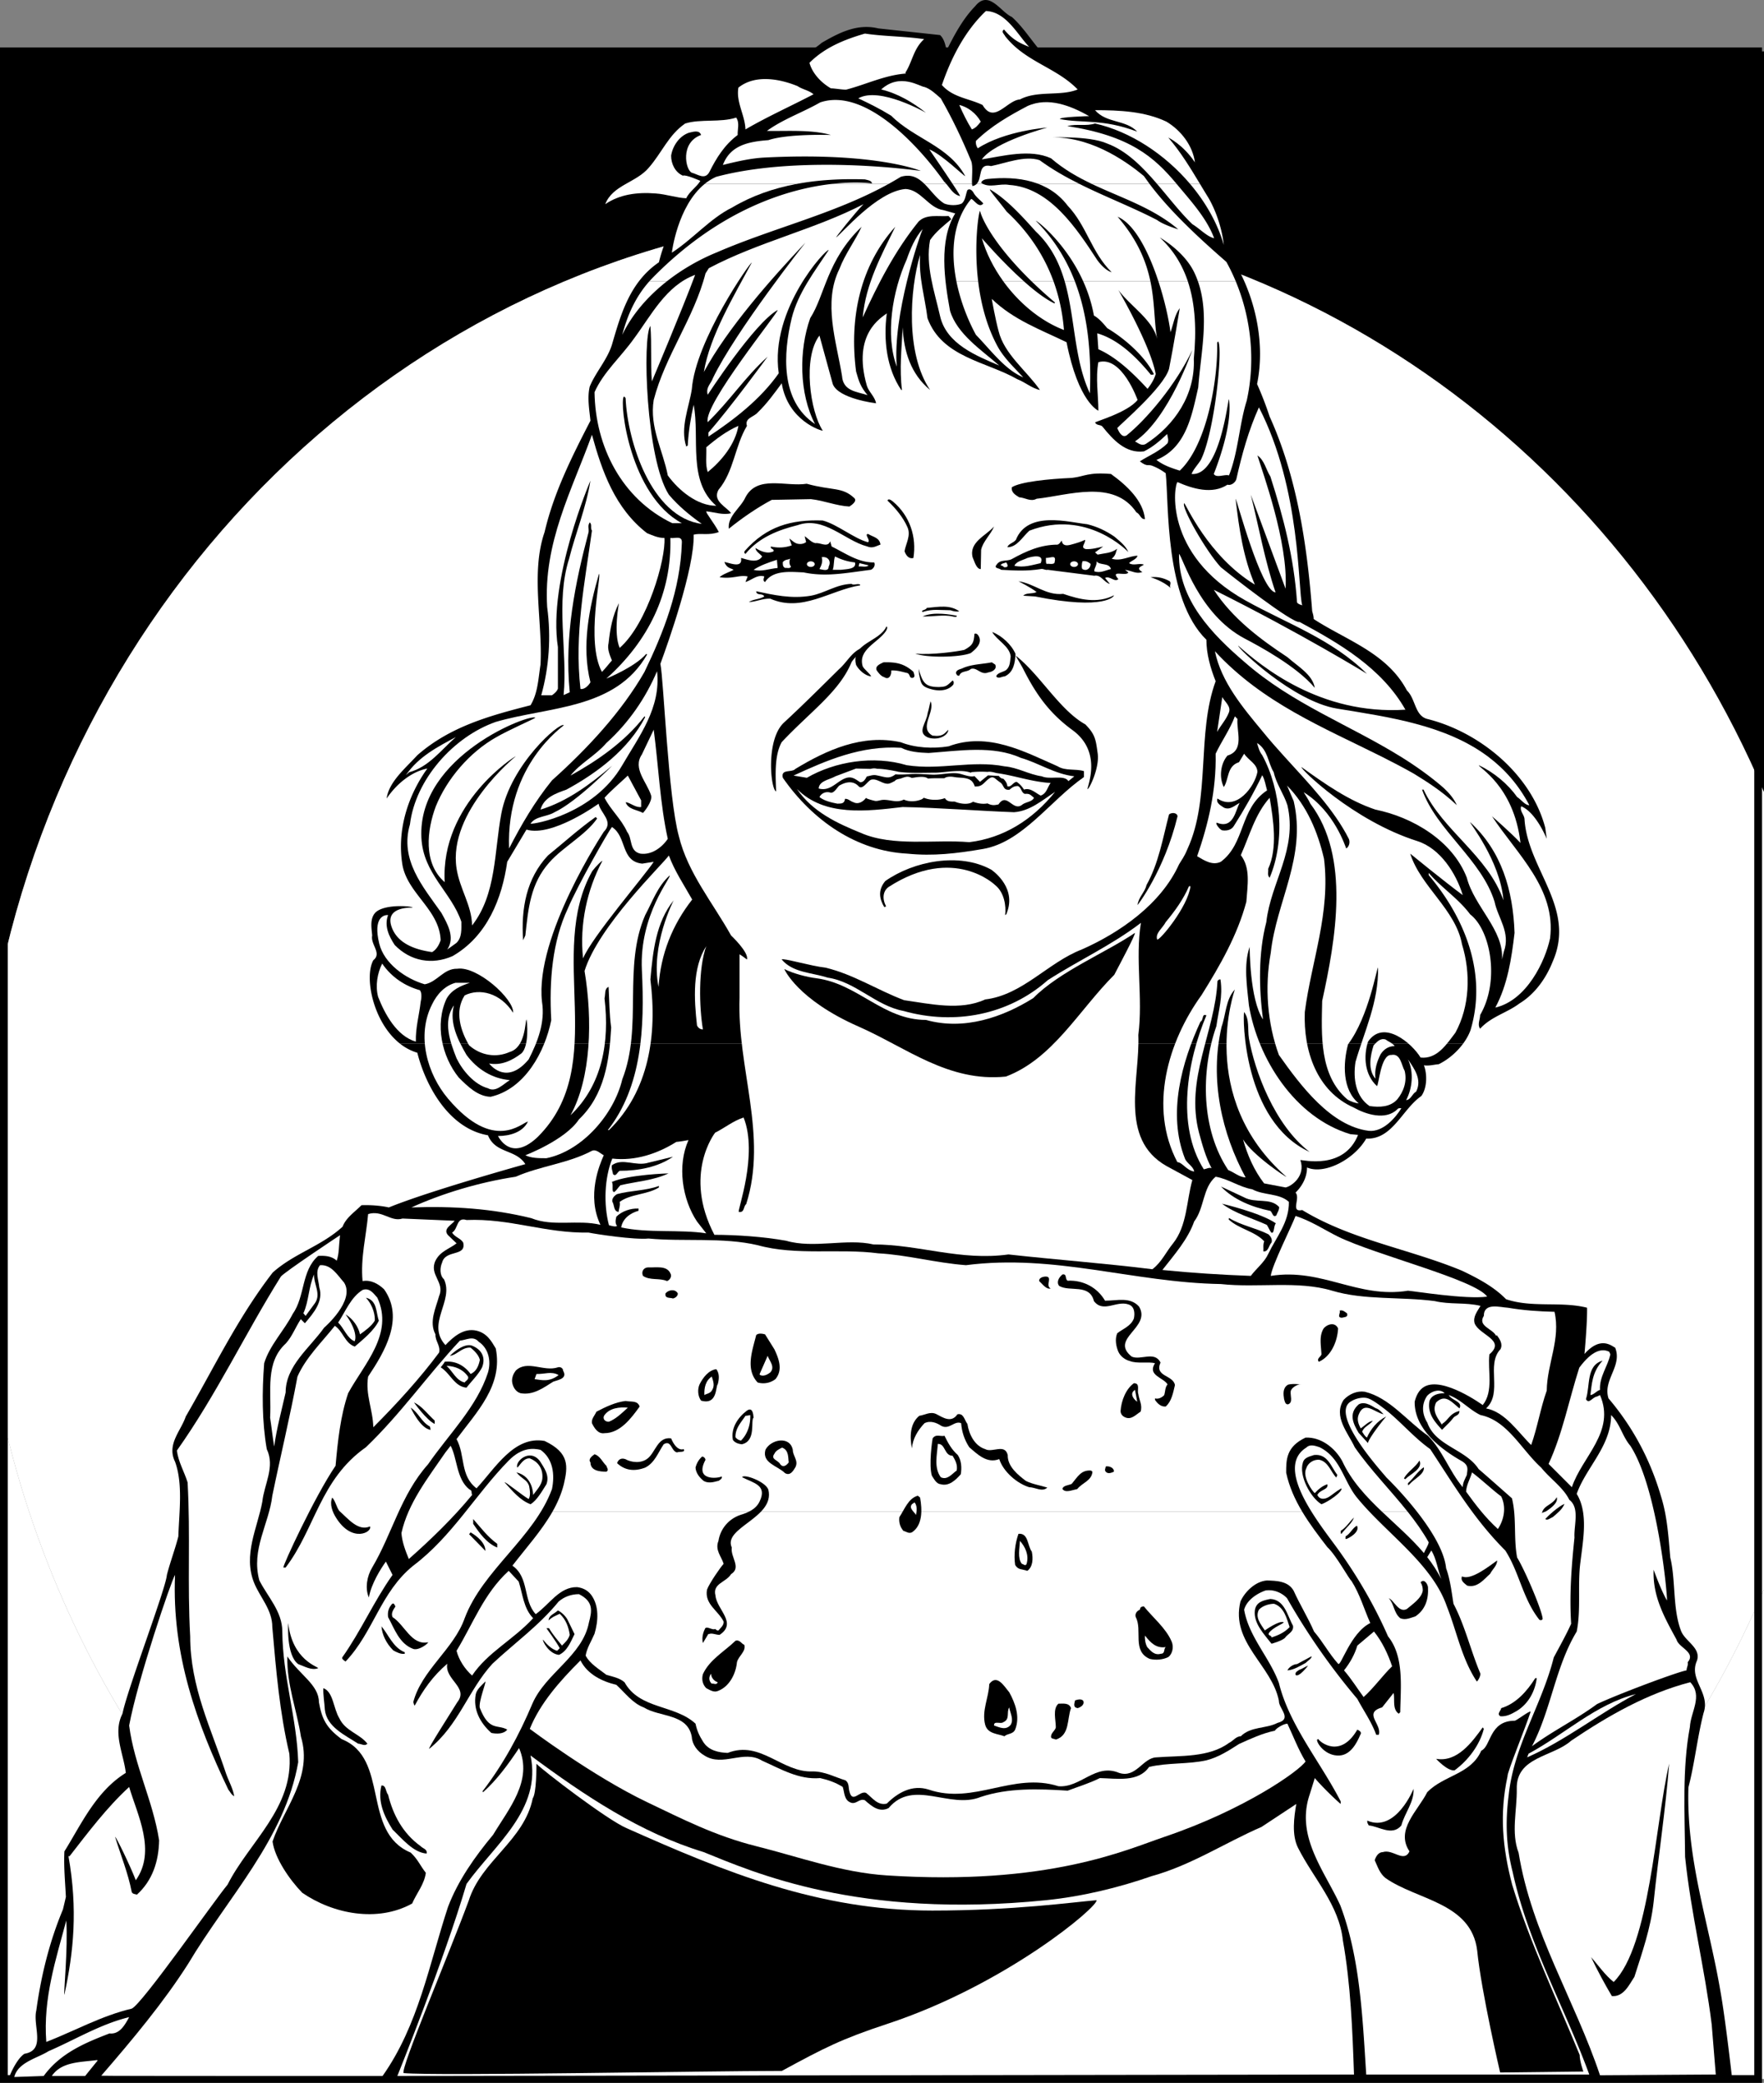 <svg xmlns="http://www.w3.org/2000/svg" width="457.839" height="540.398"><rect width="100%" height="100%" fill="#808080" stroke="none"/><path d="M236.499 54.89c98.676 0 183.566 61.872 221.34 150.634V13.328H1.519v233.598C27.917 136.594 123.104 54.891 236.499 54.891"/><path fill="#fff" d="M236.499 54.89c-113.395 0-208.582 81.704-234.98 192.036v60.004h456.32V205.524C420.065 116.762 335.175 54.89 236.499 54.89m102.117 484.497H457.84V412.375c-23.809 55.942-66.328 101.188-119.223 127.012M1.519 370.977v168.41h132.863C68.972 507.453 19.42 445.805 1.519 370.977"/><path fill="#fff" d="M1.519 370.977c17.902 74.828 67.453 136.476 132.863 168.41h204.234c52.895-25.824 95.414-71.07 119.223-127.012V306.93H1.519v64.047"/><path fill="none" stroke="#000" stroke-width="2.021" d="M456.323 13.328v526.059H1.011V13.328Zm0 0"/><path d="M379.722 270.805c-1.66 2.234-3.942 4.156-6.313 5.308-1.246.094-2.398.48-3.84.286.867 2.21.867 5.859-.672 7.968-4.992 3.457-7.488 11.332-14.304 11.043-3.074 5.375-10.852 9.457-15.364 7.489 0 2.593-1.246 4.8-2.976 6.53 1.344 1.438-1.442 5.184 1.73 4.513 12.77 7.777 27.844 10.082 41.477 15.746 4.031 1.922 8.258 4.129 11.426 7.39 6.816 2.309 14.304.485 21.027 2.211.098 3.746-.672 12.004-.672 12.004 4.192-4.738 7.008-2.113 7.969-1.637 1.918 4.805-3.266 8.356-1.727 13.157 6.528 7.68 10.946 16.226 13.633 25.445 1.633 5.184 1.918 10.465 2.399 15.84 1.441 5.953.578 13.25 2.785 19.012 1.058 2.785 5.281 4.418 4.129 7.777-2.207 4.894 3.55 8.258 1.726 13.539-1.629 6.336-2.3 13.055-3.933 19.297-.578 18.723 5.277 35.14 8.257 52.617 1.344 7.297 3.168 23.664 3.168 23.664l-447.332-.383c-.574.48 1.73-5.328 4.036-6.77 5.664-.956 2.109-7.198 3.07-11.234 1.25-9.117 3.457-17.949 6.914-26.21.289-1.149.766-3.262.766-3.262-.192-3.938-.575-7.778-.383-11.809 4.32-6.914 8.164-15.558 15.937-20.36-.574-4.991-3.453-10.366-.863-15.359 1.152-6.05 11.234-32.355 11.523-36.007.864-3.36 2.114-6.625 2.977-9.985.191-6.238 1.246-13.633-.863-19.394-2.211-4.512 1.535-7.97 2.78-11.715 7.302-12.578 13.446-25.54 22.567-37.348 5.567-4.992 12.575-6.816 18.145-11.906.863-2.305 3.074-3.742 4.898-5.57 2.207-.094 4.992.097 7.102.578 10.562-4.32 35.43-11.235 35.43-11.235-2.497-3.937-7.778-2.687-9.696-7.488-10.082-1.73-16.133-12.672-18.34-21.41a13.439 13.439 0 0 1-4.457-2.332h275.864"/><path d="M103.858 270.805c-6.992-5.461-9.39-17.235-6.968-21.672 2.304-1.824-.766-4.035-.29-6.434-.19-2.015-.667-4.511.961-6.05 2.497-2.207 9.7-1.536 9.508-1.149 0 0-7.683-.48-5.281 5.375 1.676 4.094 6.238 5.567 10.367 6.145 1.153-.672 1.824-1.922 2.211-3.075-.289-7.87-8.45-12-9.89-19.394-1.536-9.023 1.343-18.05 6.433-25.156-4.035.77-7.969 3.937-10.562 7.781.574-4.324 4.898-7.875 7.968-11.234 8.547-7.493 18.914-10.274 29.38-12.965 1.921-3.168 2.019-6.91 2.593-10.559.578-11.14-2.594-23.812 1.059-34.375 2.398-10.273 7.101-19.586 11.902-28.898-.285-2.785-.863-5.953-.191-8.836 1.539-3.742 4.511-6.91 5.761-10.848 2.305-7.875 4.61-16.226 12.196-21.41 1.054-4.32 2.78-8.258 4.703-12.102-6.817.387-12.961 4.325-20.067 3.555-1.441-2.976-1.152-6.816.864-9.504 3.457-4.129 8.64-4.515 11.808-9.12 3.555-4.036 6.242-11.044 12.578-10.852l9.891-.579c-.29-2.398-1.727-4.796-1.441-7.39 4.418-4.512 11.523-4.031 16.804-1.73 2.496 1.152 4.895 3.265 7.586 3.456l.192-.191c-2.305-1.535-5.57-3.84-6.051-6.91.48-2.692 3.457-3.844 5.379-5.57 4.32-2.497 9.12-5.09 14.687-3.747l16.035 1.73c1.153 1.056 1.344 2.59 1.727 3.934 1.922-3.84 4.129-8.062 7.394-11.425 3.555-4.414 6.625 1.539 9.508 2.785 5.086 4.515 8.067 12.195 14.88 14.21 3.265 2.114 4.417 5.282 4.995 8.641 3.934-1.343 8.64.29 12.766 0 7.394 1.059 15.652 4.707 17.476 12.77 1.922 7.781 5.954 14.691 6.625 22.95-.285 2.304-.574 4.991 1.727 6.237 4.898 8.836 7.297 20.164 5.188 30.438a90.17 90.17 0 0 1 3.261 8.45c7.012 15.46 9.7 32.933 11.043 50.503.192.672.383 1.25.383 2.016 8.355 5.472 19.016 8.738 24.2 18.53 2.3 2.212 2.015 6.532 5.28 7.395 13.536 3.36 26.977 14.305 30.625 28.227l.387 2.883s-2.738-6.867-6.625-8.45c-.48 1.247.863 2.208.863 3.454.864 12.965 13.442 22.949 7.297 36.87-1.632 4.13-4.511 8.352-8.64 10.848-3.168 2.403-7.297 3.364-10.18 6.532-.766-1.055 0-2.403 0-3.551 5.188-8.883 2.691-22.086-2.59-26.117-3.074-4.13-7.586-7.008-10.754-10.754v.578c9.313 11.039 15.266 25.441 10.848 40.227-.445 1.218-1.121 2.41-1.945 3.527H103.858"/><path fill="#fff" d="M267.124 12.168c-2.402-.957-4.273-1.824-6.527-4.512-.868.575.093 1.25.285 1.73 5.281 6.72 13.25 8.063 18.82 13.825-4.418 1.824-10.465.192-14.98 2.594-3.36.191-6.72 6.527-9.696 1.437-3.554-1.726-7.68-1.918-10.562-5.183 2.398-7.008 5.953-14.016 11.426-19.203 5.28.191 8.257 6.242 11.234 9.312m-27.27-2.015c-2.785 2.496-3.07 5.953-4.894 8.738l.191.191c-5.379.383-10.273 2.785-15.363 4.13-.48.19-3.074-.29-4.129-.29-2.496-1.441-4.8-3.84-5.57-6.625 4.035-4.031 9.125-6.047 14.402-7.586 5.188.77 10.082.676 15.363 1.442m-32.835 12.195c1.25.863 2.878 1.055 4.128 2.113-5.855 3.07-11.906 5.758-17.668 9.117-.093-3.644-2.496-7.101-1.824-10.847 4.32-3.457 10.66-2.305 15.364-.383m-33.883 50.597c-4.832 3.79-9.016 8.485-11.63 13.922 1.337-5.066 3.423-9.847 7.071-13.922h4.559m80.738 0c.664 5.567 2.145 11.63 5.086 16.997 1.617 2.945 4.226 5.375 6.625 7.968-4.797-2.015-8.543-7.199-12.29-11.043-2.128-3.91-4.054-8.816-5.066-13.922h5.645m19.551 0c1.46 4.004 2.367 8.239 2.722 12.676-6.156-2.37-11.73-7.074-15.773-12.676h5.332c2.734 2.442 5.566 4.633 7.945 5.762l.196-.191a122.752 122.752 0 0 1-6.149-5.57h5.727m5.535-.001c3.445 8.934 4.32 18.907 3.91 29.094-4.156-8.883-3.8-19.636-6.55-29.094h2.64m19.613 0c1.192 5.641.965 10.688 1.77 15.075-1.055-4.992-6.817-8.45-10.078-12.77 0 0 8.254 14.113 9.695 21.797-.383 1.344-1.152 2.59-2.113 3.84-3.551-3.84-7.97-8.16-12.77-10.274l-.289-4.128c5.379 1.535 10.082 6.046 13.922 10.753.289-.097.578.098.77-.19-2.399-4.708-7.586-9.22-12.098-11.907-.961-1.153-2.207-2.594-3.457-3.266a38.002 38.002 0 0 0-2.805-8.93h17.453"/><path fill="#fff" d="M308.28 72.945c2.059 6.13 2.25 13.063 1.57 20.165.383 9.214-4.898 17.187-12.484 22.082-1.055.578-1.918-.192-2.781-.672 8.832-6 14.879-23.715 14.879-23.715-4.13 8.832-11.903 18.05-17.09 22.18-1.246.671-2.016-1.055-2.398-1.922.671-.864 12-10.465 13.441-15.364 1.055-5.183 2.785-15.746 2.785-15.746-1.344 1.73-1.633 4.133-2.402 6.242-.453-3.453-1.547-8.37-3.153-13.25h7.633"/><path fill="#fff" d="M320.714 72.945c3.937 9.426 5.219 20.461 2.867 31.016-1.922 6.047-2.21 13.438-4.61 19.39-1.058-.382-3.265.77-3.937-.382.672-1.727 4.945-12.531 3.938-19.395-.29 0-2.352 20.067-9.7 19.395.48-1.246 1.633-2.399 2.403-3.649 3.55-7.105 5.761-28.804 4.511-30.722l-.289.285c.29 8.738-2.398 26.355-9.695 33.223-2.113-.672-4.226-1.344-6.05-2.785 7.777-3.168 9.218-11.715 10.85-18.817.618-8.738 3.024-18.734-.097-27.559h9.809m-137.84-25.203a13.335 13.335 0 0 1 3.023-1.87c16.512-4.419 39.028-3.364 53.094-1.536 0 0-11.664-4.945-40.613-3.457-3.55.18-7.297 1.055-10.754 1.918 1.918-5.086 6.578-6.047 11.809-6.434 5.09-1.726 16.226-1.343 16.226-1.343-5.09-1.442-11.23-.961-16.61-1.055 4.223-3.074 9.313-4.8 13.825-7.395 11.812-3.984 25.926 11.715 32.164 20.547.207.192.402.403.59.625h-5.664c-1.625-1.601-3.442-2.683-6.156-1.87a86.011 86.011 0 0 1-3.22 1.87h-14.874c6.558-.765 10.605-.144 10.605-.144-.097-.77-1.156-.863-1.828-1.055-6.078-.191-12.086.113-17.836 1.2h-23.781"/><path fill="#fff" d="M247.269 47.742c-2.36-3.586-6.07-8.976-6.07-8.976 3.362 1.344 9.12 7.105 9.316 6.914-4.32-7.875-13.157-9.606-19.204-15.652-2.785-1.727-5.667-3.168-8.546-4.512 5.52-3.168 17.57 3.742 17.57 3.742-3.55-2.781-7.297-4.992-11.617-6.047 4.847-4.465 10.176-.672 11.136-.672 1.633.48 2.977 1.824 4.32 2.977 2.977 5.183 5.571 10.656 7.876 16.226.562 1.286.117 4.653.234 6h-5.015m6.191 0c1.574-1.543.219-5.484 3.773-4.656 3.84-.77 8.739-2.785 12.578-1.535 3.274 2.394 6.786 4.39 10.399 6.191h-26.75"/><path fill="#fff" d="M283.425 47.742c-3.735-1.777-7.352-3.828-10.637-6.672-5.473-2.496-12.48-.578-17.953.286 3.215-4.606 16.992-8.254 16.992-8.254s-10.894.765-18.05 5.375c-.383-.574-.575-1.153-.481-1.918 4.035-3.938 8.644-6.531 13.348-9.028 5.472-2.496 11.425 0 16.035 2.594 0 0-7.684.192-7.586.766 5.855 1.152 11.043-.14 20.066 3.265-2.976-3.168-7.969-2.113-10.945-5.57 6.336 0 12.867.29 18.531 2.977 3.84 2.304 6.816 6.242 7.395 10.562-3.121-4.656-6.914-6.433-6.914-6.433 3.218 3.746 5.738 7.898 8.238 12.05H308.9c-6.511-7.691-15.488-13.62-24.687-15.699-2.399.77-4.61 0-7.2.672 16.25 2.508 22.532 7.98 28.399 15.027h-5.078c-3.84-4.48-7.961-8.656-13-10.511-4.707-2.114-15.41-1.54-15.41-1.54 10.367-.624 19.683 5.57 24.965 9.989.472.687.968 1.375 1.484 2.062h-14.95m-76.768 0c-5.879 1.11-11.488 3.04-16.633 6.098-5.664 2.785-10.273 8.258-15.648 11.715 0 0 1.43-12.055 8.5-17.813h23.781"/><path fill="#fff" d="M230.589 47.742c-14.098 7.786-29.88 11.383-44.5 17.715-4.418 1.793-8.914 4.32-12.953 7.488h-4.559c.29-.324.59-.644.899-.96 17.656-17.922 35.386-22.977 46.238-24.243h14.875m67.785 0c5.441 7.243 13.082 14.246 19.926 20.211a49.447 49.447 0 0 1 2.414 4.992h-9.809a22.997 22.997 0 0 0-.96-2.304c-2.688-5.567-8.93-9.024-8.93-9.024 3.53 3.254 5.843 7.102 7.265 11.328h-7.633c-2.46-7.472-6.132-14.847-10.578-16.707 5.2 6.02 7.43 11.606 8.504 16.707H281.12c-4.582-10.128-12.191-15.878-12.27-15.648 4.649 4.645 7.903 9.934 10.11 15.648h-2.64c-1.384-4.75-3.551-9.171-7.47-12.867-3.456-3.84-7.488-8.351-11.906-10.945-.383 0 2.692 3.555 4.325 5.762 5.66 5.242 9.695 11.316 12.156 18.05h-5.727c-9.203-8.964-12.664-15.597-13.344-18.242-.308.246-1.644 8.477-.48 18.242h-5.645c-1.496-7.55-.992-15.527 3.82-21.312.673 0 2.016 2.59 3.169 1.148-.77-.863-2.016-1.726-2.594-2.878-.383-.579-.961-1.055-1.535-.579-.48 1.153-.48 2.594-1.442 3.457-1.152.579-3.261.579-4.609 0-1.98-1.253-3.426-3.414-5.074-5.039h5.664c1.043 1.23 1.914 2.793 3.539 3.121.098-.03-.738-1.359-1.898-3.12h5.015c.028.265.07.449.149.527a2.03 2.03 0 0 0 1.027-.528h26.75c6.66 3.325 13.66 6 20.133 9.36 1.633 1.25 5.472 2.402 5.472 2.402-6.699-5.668-14.78-8.14-22.39-11.762h14.949m7.039 0c.2.239.398.48.598.72 3.55 4.226 7.297 8.448 9.117 13.347-1.82-.383-3.742-2.496-5.664-3.649-3.09-2.965-6.02-6.793-9.13-10.418h5.079m6.051 0c.707 1.172 1.41 2.344 2.133 3.504 2.207 3.746 3.644 8.547 4.03 12.29-1.612-5.61-4.698-11.04-8.726-15.794h2.563"/><path fill="#fff" d="M260.374 72.945c-2.512-3.48-4.438-7.308-5.54-11.136 0 0 5.227 6.097 10.872 11.136h-5.332m-5.828-41.382c-.672.867-1.25 1.632-2.305 2.015-1.25-2.015-2.305-4.129-3.265-6.336 2.21.48 4.418 2.207 5.57 4.32m-63.082 3.458c-3.457 2.593-5.567 6.05-7.297 9.508-1.152 2.3-3.07.671-4.61.285-1.628-.672-3.117-7.825 2.403-9.793-.48-1.442-2.211-.766-3.172-.575-2.496.864-4.223 3.458-4.605 5.954 0 2.109 1.054 4.32 3.07 5.183.676-.383 4.516 1.344 4.516 1.344-.961 1.633-2.883 2.785-3.653 4.512-2.496-.094-5.183-1.055-7.969-1.246-4.894-.383-9.406.285-13.058 2.785 1.922-4.996 8.066-5.57 11.332-9.508 3.36-3.84 5.09-8.45 9.41-11.426 4.031-1.246 9.121-.191 13.25-1.535.961 1.441.29 3.07.383 4.512"/><path d="M277.108 53.36c4.993 5.28 6.145 12.097 11.426 17.28-1.344-.382-2.785-1.823-3.746-3.167-5.277-8.067-12.289-18.82-22.848-19.492-2.5-.477-5.28.96-7.296-.575.285-.671.957-.863 1.628-.96 8.067-.864 15.938.48 20.836 6.914"/><path fill="#fff" d="m244.847 54.512 3.074.863c-4.32 7.012-2.785 17.38-1.344 25.254 1.824 6.047 8.16 10.176 12.77 14.207-5.856-2.496-13.73-5.566-15.364-12.863-1.441-6.34-3.84-13.059-2.59-19.684 1.536-2.21 3.551-3.746 5.47-5.379-.094-.285-.384-.574-.669-.863-2.691.191-5.761-.574-7.781 1.441-6.14 7.586-10.559 16.227-14.496 24.868.77-8.739 4.898-16.227 8.45-23.524-9.028 9.985-12.005 23.524-10.177 37.543.766 2.688 1.149 3.934 2.973 6.145-2.973-.961-6.336-1.059-6.625-4.996-1.437-8.926-4.992-19.008-.672-27.746 1.442-3.84 4.035-7.204 5.762-10.946-9.024 8.64-9.504 17.762-13.344 23.715-2.976 8.356-2.883 19.586 1.246 27.461-9.023-5.953-8.258-18.34-6.047-27.46 1.63-6.528 5.856-12 9.602-17.665-.48-.578-15.363 15.312-12.965 31.969-4.8 6.82-11.71 12.097-18.242 16.422v-1.059c5.379-6.047 15.363-19.684 15.363-19.684-5.953 5.38-9.793 11.43-15.555 16.997-1.246-4.418 18.532-28.708 18.149-29.094-6.05 3.363-18.149 21.988-18.149 21.988-.574-1.918.868-2.879 1.344-4.32 5.953-12.29 24.004-35.14 24.004-35.14-8.832 9.312-20.305 22.323-26.355 33.558 1.535-9.41 8.015-20.117 12.433-28.375-.289-.29-14.593 20.164-15.554 32.836-.77 4.898-3.07 9.988-1.442 14.882l.387-.289c.191-3.644.77-7.199 1.535-10.558 1.633 8.64-1.633 19.777 5.86 26.21-4.899 0-9.7-3.937-12.579-7.874-1.25-6.528-4.8-12.48-3.652-19.586 2.977-11.52 10.469-21.219 13.445-32.836l.864-1.344c12.863-6.816 27.554-10.082 40.132-16.61-2.496 2.59-7.199 8.544-7.105 8.641 1.441-.96 10.562-11.906 17.957-12.578 4.031.094 6.047 4.992 9.887 5.473"/><path fill="#fff" d="M232.749 95.125c-3.023-8.207-1.152-19.492 2.594-27.844.96-2.785 2.21-5.664 4.129-7.875-.864 2.02-7.825 22.47-6.723 35.72"/><path fill="#fff" d="M240.722 82.547c3.742 10.18 15.265 11.234 23.328 15.844 2.02.765 3.84 2.402 5.86 2.785-3.458-4.992-9.313-9.316-10.755-15.363-.77-2.785-1.824-8.547-1.73-8.258 5.664 5.473 12.676 7.969 19.394 11.234 3.075 15.649 8.258 17.762 8.258 17.762 0-4.031-.766-8.547 0-12.578 6.098-1.778 10.176 9.793 10.176 9.793-2.59 3.265-10.942 5.57-11.04 5.86.481.862 1.442.476 1.923 1.054 2.78 3.457 6.047 7.008 10.754 6.433 2.207-1.058 4.125-2.687 6.046-4.511.098.863.48 1.535.098 2.398-2.113 2.113-4.8 3.168-7.203 4.703 2.066 1.54 2.016.676 3.266 1.153 1.246.48 2.398 1.152 3.457 1.922.863 7.87-.34 32.546 10.558 43.207 0 3.648 1.059 7.39 2.403 10.753-4.993 13.633-1.247 30.34-7.297 43.493-.961 2.304-1.442 2.691-2.207 4.035-4.707 10.367-15.461 17.762-25.254 22.082-8.739 3.36-15.364 11.808-25.059 12.96-6.433 2.977-14.21 1.153-21.027.192-6.914-2.59-13.153-6.719-20.45-8.449-3.652-.383-11.14-2.59-11.331-2.113 2.878 3.457 7.777 3.363 11.906 4.707 7.297 1.054 12.48 7.297 19.683 8.64 13.25 3.746 27.266 1.059 37.446-7.968 8.062-5.184 16.515-9.024 24.195-14.883-1.535 9.41.574 19.394-.672 29.094.48 11.425-5.183 26.882 7.297 33.988l6.719 3.648c-1.535 5.473-1.344 11.809-4.992 16.418-1.825 2.211-2.977 4.899-5.375 6.723-12.29-1.535-25.348-2.496-37.352-3.84-12.48 1.727-23.234-2.594-35.043-2.594-7.008-1.633-15.46 1.153-22.66-.96-5.953-1.055-12.867-1.536-18.625-1.536-8.258-15.746.191-26.5.191-26.5 2.496-1.25 4.703-3.074 7.39-3.937 3.84 9.648-1.726 24.293-1.245 24.484 1.535.29 1.152-1.441 1.918-2.016 5.668-17.859-2.399-35.238-1.727-53.578v-11.23c.672.383 1.25.863 1.922 1.34.574-1.82-4.129-6.239-4.129-6.239-4.707-8.449-11.234-16.226-13.539-25.73-2.785-10.082-3.937-40.617-4.8-44.742 1.921-5.188 8.882-24.82 8.64-33.512 1.922-.48 3.84.29 6.531-.672-1.25-2.398-3.363-4.894-3.265-5.375 2.113.192 4.418 1.055 6.433.48-1.058-1.585-4.898-3.074-3.265-6.05 4.03-4.8 4.222-11.328 7.394-16.61-.672-2.015 1.824-2.304 2.781-3.457 2.403-2.304 4.325-4.992 6.243-7.586 1.632 9.793 10.37 12.387 10.656 12.29-3.262-4.895-5.278-18.915-.863-24.676l3.457 12.578c1.441 3.84 11.234 4.996 11.234 4.996-.29-1.73-1.938-3-2.402-4.61-3.887-13.585 3.937-17.667 5.187-18.722-.914 7.055 0 14.305 3.742 19.875h.196c-.676-5.477-.098-10.66.191-16.227.285 6.239 2.11 12.098 7.105 16.227-6.386-9.457-5.28-25.926-2.593-35.047-.387 5.856 1.246 10.945 1.922 16.418"/><path fill="#fff" d="M169.19 98.965c-.386-4.895 0-9.89-.386-14.402-2.11 2.976-1.153 34.566 4.8 43.785 2.497 2.973 5.473 5.375 8.547 7.582-13.156-1.727-19.3-21.504-19.78-32.645-.095-.093-.192-.382-.477-.382-1.153 1.824 1.582 25.539 15.07 32.835h-2.492c-13.157-6.335-19.973-19.968-20.164-33.988 2.304-5.183 6.816-9.12 10.175-13.824 4.512-6.05 8.356-13.828 15.938-16.613-3.168 8.547-11.23 27.652-11.23 27.652m217.05 97.359c4.215 3.16 7.875 7.235 10.692 12.579-1.055.097-2.207-1.536-3.168-2.114-2.305-3.265-5.989-6.406-9.926-8.234-.383.387 9.11 5.258 10.789 20.14-2.3-2.496-7.39-6.914-7.39-6.914 6.527 9.891 16.706 18.82 15.073 31.688-1.25 5.855-6 16.031-14.21 17.953 3.168-5.855 4.226-12.77 4.992-19.394-.383-11.043-3.36-21.22-11.52-28.711-.383-.094 7.778 9.941 8.64 20.261-3.984-11.523-15.745-18.05-20.737-28.71h-.387c3.746 10.562 15.457 18.148 18.82 29.093.863 4.227 4.227 7.969 2.399 12.965l-.477 2.012c.574-7.582-7.203-13.727-9.125-21.215-3.742-9.7-14.207-15.75-23.715-17.668-6.91-2.305-13.055-6.625-19.203-11.043-.383.383 13.395 13.922 30.055 19.203 5.965 1.89 10.078 8.352 11.808 14.02-4.703-3.457-13.632-10.754-13.632-10.754 2.687 8.543 11.808 14.496 13.44 23.523 2.306 7.488 2.017 16.129-1.726 22.945-2.21 2.883-4.707 6.914-9.027 6.434-2.207-3.648-9.602-10.082-13.633-4.129-1.25 3.844-.867 8.64 2.305 11.524.48-.098.957-8.258 3.742-8.067 2.402-.48 2.594 2.594 3.457 4.129.672 2.785-.289 5.379-1.922 7.395-1.824 2.015-4.61 2.109-7.199 1.726-3.55-2.398-4.32-7.008-3.648-11.426 2.304-7.968 6.05-15.648 5.855-24.484-.285-.191-2.398 12.77-7.773 19.875-1.348 4.996-1.54 11.809 2.78 15.363-.862-.097-2.109-.48-2.976-1.054-7.297-6.243-6.718-16.707-6.527-25.543 3.457-15.84 7.394-37.348-3.07-51.172-.485-1.059-1.157-2.02-1.73-2.977 8.019 4.992 10.847 14.207 11.038 14.594.77-.48 1.059-1.633.676-2.496-3.883-7.688-10.496-14.48-16.695-21.317h25.25c2.812 1.41 5.601 2.864 8.343 4.418 3.07 1.918 7.008 4.274 11.137 8.16-.77-1.726-2.015-3.167-3.457-4.511-3.531-3.063-7.262-5.688-11.098-8.067h22.68"/><path fill="#fff" d="M333.386 196.324c-1.934-2.132-3.825-4.265-5.582-6.433-5.184-6.242-10.848-12.961-12.48-20.93 12.386 13.438 28.183 19.777 43.312 27.363h-25.25m30.175 0c-13.375-8.296-28.078-13.668-40.46-24.484-8.547-7.297-17.286-16.32-17.09-28.133.96.77 5.086 15.7 17.09 21.989 3.617 1.894 13.441 7.152 18.144 12.769-.574-3.457-4.414-5.57-7.105-7.969-7.008-4.61-14.305-10.082-19.106-17.472 22.469 11.183 39.75 21.793 39.75 21.793-9.121-9.024-20.621-12.957-31.492-19.012-21.555-12-18.531-30.242-17.668-30.723 3.937 1.727 9.027 3.266 12.96.672.868.29 2.02-.48 2.306-1.441 1.441-6.43 3.171-12.672 5.859-18.625 10.992 21.316 10.082 47.336 11.234 51.367-.48-.192-1.058-.29-1.343-.77-.77-11.52-3.555-22.18-6.914-32.644-1.153-1.824-1.536-4.223-3.364-5.473 1.297 4.274 8.02 22.516 7.297 34.567-2.687-7.297-9.023-24.387-9.023-24.387 2.113 8.45 3.648 17.183 6.433 25.348-3.746-.196-10.18-24.485-10.37-24.293.866 7.683 2.015 15.363 4.991 22.277-12.191-7.395-17.953-21.031-18.336-21.125-.867.96 5.665 12.48 9.504 16.61 2.594 2.113 18.63 14.69 20.453 14.21 10.176 5.473 21.313 11.906 27.458 22.754-22.227 1.442-37.54-11.426-43.399-16.61-.191.579 14.211 14.45 25.637 16.325 13.449 2.203 28.23 4.23 39.234 12.48h-22.68m-179.875-73.836c-.671-2.109-.289-4.128-.382-6.433 2.593-2.207 5.28-4.223 8.351-5.567-.863 4.801-4.32 9.024-7.969 12m-15.746 15.844c1.442.574 2.786 1.246 4.512 1.246.387 5.473-4.414 22.23-11.617 28.52-1.68-3.89-.191-11.621-.191-11.621-1.633 3.168-2.305 6.722-2.688 10.37-.387 1.536.29 3.075.863 4.513-.863.96-1.633 2.015-2.593 2.976-4.27-7.969 0-25.441-.766-25.441-2.496 8.64-4.61 18.722-2.211 28.129-.574.96-1.633 1.921-2.59 1.73-1.633-14.309 1.152-27.75 2.977-41.094-.48-.574.093-1.632-.578-2.113-.575.863-.192 1.441-.286 2.496-3.457 13.059-6.34 26.883-4.898 41.574l-1.586.723c1.059-11.43-2.16-24.055 1.395-35.289 1.726-6.816 4.418-13.246 5.566-20.352 0 0-11.137 25.825-8.445 43.204v10.753c-.196.672-.965 1.348-1.54 1.73h-2.785c2.016-7.202 2.594-15.073 1.54-22.85-1.06-16.708 6.43-30.34 11.617-44.743 2.59 9.406 5.953 19.106 14.304 25.54"/><path d="M288.343 122.969c4.129 2.977 8.351 6.914 8.832 11.715-1.153.093-1.246-1.344-2.207-1.73-5.856-8.735-17.762-4.415-25.926-3.551-1.535.863-2.973-.29-4.512-.383-.96-.578-2.113-1.25-1.918-2.594 2.184-1.418 9.512-2.176 15.578-2.43 3.36-.383 4.125-1.515 10.153-1.027m-66.633 6.242c.8.746-.48 1.727-1.25 2.207-3.457-.191-6.527-1.535-9.984-1.918l-10.18.192c-3.934 2.113-7.68 4.703-11.137 7.488-.383-3.266 3.074-5.375 4.32-8.16 3.075-5.86 10.512-2.664 15.899-3.508 6.738 1.855 9.183.758 12.332 3.7m15.36 15.554s-1.462.597-2.301-1.73c.285-1.919 1.73-4.048.765-6.239-1.125-2.555-2.976-4.805-5.183-6.914.19-.672.96-.098 1.343.191 4.512 3.746 6.242 9.313 5.375 14.692m-11.785-4.082c.77-.48-1.055-2.067 0-2.16 1.442.863 2.953.937 3.242 2.761-1.343.48-2.039 1.055-3.48.48-5.856-1.538-11.188-7.921-18.004-5.523-4.992 1.25-10.008 3.145-13.563 7.465-.382-.191-.382-.574-.093-.863 5.566-6.242 11.879-8.09 20.136-7.8 3.747.96 8.114 4.679 11.762 5.64m63.922-1.488c1.344 1.152 2.977 2.402 3.648 4.03 0 0-10.683-11.304-25.683-5.542-1.824 1.633-3.215 4.297-5.711 4.297.285-.961 1.535-1.055 2.207-1.922 3.07-7.68 13.824-4.535 18.504-4.055 2.691.672 4.73 1.656 7.035 3.192m-34.562 3.457-.098 4.992c-1.153 0-1.633-2.016-2.113-3.075-.961-3.933 3.457-5.566 5.57-7.968-.863 2.113-2.883 3.844-3.36 6.05"/><path d="M211.628 140.926c1.344-.195 3.168 1.246 3.84-.48l.383 1.343c3.554 1.727 6.914 4.223 11.043 4.13.382.765-.192 1.632-.864 1.917-6.242.77-11.523 1.922-17.476.672-3.07-.094-7.871-.766-9.985 2.496-.672-.285-.289-1.055-.191-1.437-1.824-.579-3.266.957-4.899 1.437l.579-1.437c-2.211-.48-3.817.718-7.297.191.96-.863 2.398-1.25 3.648-1.922-1.008-.55-1.73-.43-2.402-2.016 1.273.145 4.8 1.825 4.32-1.054 1.633.383 4.227 1.535 5.477-.387-.578-.766-1.637-1.246-1.73-2.207 1.343.863 3.167 1.633 4.702.863.196-.765-.957-.48-.672-1.246a9.486 9.486 0 0 0 5.38-.289l-.602-1.777c.96.722 1.465 1.297 2.426 1.394.765.094 1.437-.097 1.918-.48l-.383-1.512c1.078.719 1.633 1.512 2.785 1.801"/><path fill="#fff" d="M176.964 140.926c-.383 12.098-4.703 23.043-9.695 33.41-5.954 10.371-14.786 19.875-24.004 28.133-4.512 5.566-7.97 11.523-11.137 17.668-.817-21.844 14.113-31.688 14.21-31.977-.96-.957-13.827 10.133-16.226 22.95-1.851 9.89-1.25 20.933-7.586 28.996-.097-5.282-3.191-9.38-4.03-14.785-2.306-14.786 15.358-29.094 15.358-29.094 0-.192-19.585 12.148-18.433 32.648-5.664-4.898-4.61-13.539-2.305-19.683 2.88-7.106 8.738-14.02 15.746-17.957 2.977-1.727 9.89-4.801 10.082-4.993-.765-1.343-30.629 9.7-29.574 31.11.465 9.383 7.781 14.113 10.371 21.793 0 1.922.192 4.035-1.246 5.472l-2.402 1.73c2.113-3.167 0-6.722-1.535-9.503-4.801-6.82-10.852-13.73-8.16-22.95 1.437-11.714 11.328-22.753 22.273-26.593 13.824-4.035 31.11-3.172 39.27-17.477l-.192-.191c-2.977 3.457-10.371 6.434-10.371 6.434 10.945-9.797 16.996-22.18 16.613-36.489 1.246.196 3.168-.765 2.973 1.348"/><path d="M281.815 142.461c1.63.094 3-.336 4.512-.672l-2.113 1.535.672.575c1.726-.383 3.527-.336 5.09-1.536-.387.672-.243 1.68-1.442 2.594 2.496.77 4.61-.77 6.719-.77-.285.962-1.629 1.25-2.207 1.923 1.152.77 2.594-.098 3.844.382-.387.387-2.356.793-.387 1.922-1.633.574-2.567-.289-4.512-.578l.863.672c-.48 1.152-4.898-.863-2.59 1.73-.96.957-2.21-.96-3.456-.289l1.246 1.536c-1.442-.29-2.305-2.497-4.032-2.11l-12.097-1.539c-.672.168-1.153-.383-1.824-.191-3.649.578-6.723.383-10.274.191-.387-.48-2.016-.285-1.152-1.344.96-1.441 2.687-.765 3.937-1.441 3.649-2.016 7.39-3.742 11.907-3.742.574-.29.574-.504 1.054-1.055.192 1.438 1.344 1.344 2.399 1.055 1.441-.383 2.64-.746 3.648-1.25.195.867-1.344 2.015.195 2.402"/><path fill="#fff" d="M270.1 146.11c-2.21.48-4.417 1.246-6.816.671.48-1.152 2.207-1.441 3.36-2.015 1.246-.387 4.511-1.153 3.457 1.344m-48.2-.192c.48 1.824-2.304 1.727-3.648 1.918h-2.113c.382-1.055.191-2.305.574-3.457 1.539.77 3.265 1.348 5.187 1.54m51.75.191c-.574.382-1.343.093-2.015.191-.29-.383-.098-1.059-.192-1.535 1.442 0 2.88-1.059 2.207 1.344m-58.566.863c0 1.441-1.633.77-2.402.672.48-.864.96-2.016.578-3.075 1.535-.285 2.59.961 1.824 2.403m-9.988-2.016c-.286.574-.286 1.535.195 2.016-.195.672-1.059.289-1.54.383-.671-.383-.573-.961-.573-1.535.765-.77 1.054-.481 1.918-.864m-3.262 2.399c-2.113.195-4.32 1.058-6.242.48 1.726-1.152 3.937-1.918 6.05-2.594l.192 2.114m81.226-1.055c0 1.055-.96 2.016-2.113 1.344-.285-.192-.191-1.442 0-2.016.867-.191 1.54.192 2.113.672m5.282 1.344c-1.344.289-2.785 1.152-4.32.578-.098-.77.765-1.633.574-2.594.863 1.152 3.265.29 3.746 2.016m-26.789-.864c-.192.48-.575.383-.957.383-.29-.383-.578-.383-.868-.48.192-.574.868-.48 1.344-.766.29.094.387.574.48.863m-36.101-.097c-.574.578-1.726.195-2.59.289l.192-.863c.765.191 1.632.382 2.398.574"/><path d="M303.608 150.813c.48.578-.191 1.054.192 1.73-1.824-1.777-5.184-2.785-5.184-2.785 1.824-.191 3.457.191 4.992 1.055m-27.652 3.265c4.227 1.442 8.832 2.594 13.156.383.192.098-2.136 3.984-20.453.29l-3.074-.192c.77-.863 2.402-.383 3.457-.961-1.438-1.152-4.703-2.785-4.703-2.785 4.129.578 7.105 3.746 11.617 3.265m-52.711-2.398v.187c-7.777 1.25-15.074 7.11-23.332 3.457-2.016-.093-3.746.868-5.566.868 1.246-.77 2.78-.672 4.03-1.442-.48-.96-2.015-.098-2.112-1.344 4.511.961 9.12 2.016 14.21 1.153 3.649-.672 6.626-2.977 10.56-3.074.484.48 1.538-.192 2.21.195m25.731 6.91c-.575.191-1.536.023-2.305-.266-2.688 0-4.606-.406-7.2.457-.671-.48.962-.48 1.055-1.054 3.168-.29 5.953-.864 8.45.863m-.672 1.152c.097.48-.575.301-1.055.204-2.281-.551-5.379.085-7.777-.012 2.879-1.344 7.597-.406 8.832-.192m-18.332 3.942c-2.016 3.074-7.395 4.8-6.051 9.219.48.863 1.73 1.726 2.207 2.59-1.438-.094-3.168-1.536-3.934-2.973-1.441-5.668 6.075-5.93 7.871-9.989.48.29 0 .864-.093 1.153m33.593 5.949c-.093 2.305-.48 4.8-2.785 5.855-.765 0-1.633.77-2.207 0 .192-.863 1.535-1.054 2.403-1.535 1.246-.863 1.148-2.304 1.343-3.648-.289-2.688-3.652-4.227-4.8-6.336 2.496.957 4.992 3.262 6.046 5.664m-9.405-4.32c.675 1.726-.958 3.168-2.208 4.129-2.785 1.152-11.52 1.277-14.398.125 4.148.445 11.199-.575 12.734-.957 2.113-1.157 2.48-1.762 2.625-4.165.672-.285 1.059.481 1.246.868"/><path d="M223.577 168.145c-1.05 2.105-1.695 2.379-2.547 3.613-3.094 7.668-10.726 12.879-18.152 20.797-1.965 3.601-1.563 8.797-1.45 12.789-1.452-.691-2.69-13.496 2.051-17.875 4.825-4.457 9.653-9.266 14.282-13.844 2.101-1.84 3.238-4.39 5.816-5.48m39.988 1.914c6.286 4.87 11.465 14.203 18.13 17.883 2.53 2.586 2.695 3.824 3.19 7.441.606 3.805-2.312 9.605-2.624 9.344.015-.965 3.843-9.645-3.875-15.285-5.848-4.274-9.407-9.067-12.907-16.075a331.83 331.83 0 0 0-1.914-3.308m-26.495 4.231c.288.863.484 1.39-.192 1.585-.961.094-.574-.867-1.344-1.25-1.344-.289-2.687-.77-4.223-.672.094 1.055-.48 2.594-1.824 1.727-.77-.192-1.441-1.055-1.922-1.727-.578-1.152.961-1.726 1.727-2.113 3.363-.098 5.379.336 7.777 2.45m6.7 3.96c1.742-.12 1.8-.12 3.48-1.703.289.191.36.563.191 1.055-1.246 1.535-3.359 1.726-5.183 1.344-3.363-.77-3.133-1.633-3.711-3.938l-.117-1.5c1.054 3.77 1.785 4.742 5.34 4.742m14.523-5.832c.574 1.152-.77 1.918-1.73 2.016-2.016.863-2.977-1.442-4.61-.863-.863.863-2.496.382-2.976 1.726-.48.098-.672-.191-.864-.672.098-.96 1.25-.96 1.922-1.344 2.305-.96 4.895-.96 7.39-1.441l.868.578"/><path fill="#fff" d="M161.507 198.531c-7.395 12.723-22.946 15.364-23.813 15.172 1.348-2.015 4.227-1.73 6.242-2.976 5.762-2.692 14.977-12.098 14.977-12.098-5.758 4.895-11.71 9.313-18.625 11.426.863-3.168 4.031-4.227 6.723-5.188 7.968-4.316 16.129-10.464 20.449-18.816l-.191-.191c-5.184 6.718-12.579 11.71-19.204 15.363 2.594-3.266 6.532-5.188 9.313-8.453 5.86-5.278 10.273-11.809 13.156-18.625 1.055 9.504-4.605 16.785-9.027 24.386m157.465-13.726c-.672 1.824-2.114 3.355-3.075 5.086l1.344-9.024c.672 1.246 2.305 2.399 1.73 3.938"/><path d="M242.026 190.852c2.82.36 3.145-.649 4.106-1.512 0 .863-.961 1.633-1.727 1.918-1.058.48-2.691.48-3.746 0-2.687-1.344-.191-3.719.11-6.227.417-1.394.359-1.562.753-3.086 1.25 2.786-3.144 6.891.504 8.907"/><path fill="#fff" d="M321.179 186.531c-.29 3.168 1.922 8.16-2.594 9.504-1.82 2.114-2.207 5.664-.957 8.16 1.344-1.917.766-5.468 3.937-6.43l1.344-2.21c1.152 1.73 3.36 2.594 3.453 4.707-.672 3.742-5.422 10.273-10.367 6.914-.48 1.246 1.055 1.918 1.727 2.398 1.632.672 2.785-.671 4.03-1.25-1.054 1.73-1.534 6.77-5.757 5.188-.937-.352.48 1.726 1.246 1.918 1.344.195 2.496-.192 3.074-1.246 2.688-4.227 5.184-8.64 7.297-13.059.672 1.153.864 2.594 1.25 3.938-7.203 4.8-5.57 13.73-12.004 18.53-2.207 1.056-4.32-.386-6.144-1.44 2.883-8.352 4.992-16.997 4.8-26.598 1.536-3.262 3.747-6.336 4.993-9.695l.672.671M173.32 217.64c-1.634 2.4-4.325 4.223-7.106 3.84-2.977-.671-2.02-3.937-3.457-5.663-1.442-3.266-4.32-5.762-5.856-8.836 1.82-2.016 4.032-3.84 6.047-5.758l3.457 6.43v1.73c-1.539.191-2.785-1.152-4.035-1.25.676 1.922 2.98 1.922 4.516 2.785.285-.289 2.496-2.976 2.11-4.512-1.056-3.457-4.895-7.011-2.4-10.656l3.071-6.433c1.25 9.41 1.637 19.203 3.652 28.324m-67.117-17.285-.863.77c3.36-4.9 8.355-7.395 12.965-9.891-3.746 3.265-7.012 7.777-12.102 9.12"/><path d="M246.194 193.637c10.27-3.84 19.778 1.437 28.325 5.183 2.015 1.25 4.605.575 6.816 1.25v1.536c-8.738 6.047-15.906 16.882-26.164 18.652-6.961 1.2-13.012 1.895-19.637 1.223-13.25-.672-24.676-8.641-32.355-19.684-.578-2.402 2.304-1.246 3.265-2.305 8.063-4.894 17.375-9.12 27.364-6.914 3.648 1.442 8.257 1.73 12.386 1.059"/><path fill="#fff" d="M330.589 200.356c.672 3.074 2.594 5.57 3.55 8.547 2.692 11.52-4.32 19.972-5.472 30.34-2.11 8.066-1.918 17.28-.863 25.25-3.504-5.231-3.457-18.817-3.457-18.817-1.633 4.61-.672 10.371-.192 15.172 2.305 13.824 11.906 29.09 26.309 33.41l2.015.191c-3.695 9.22-14.402 6.434-14.976 6.532 1.437 4.129-2.305 6.816-3.844 7.105l-5.566-1.058c-2.594-3.36-4.32-7.297-5.473-11.426 2.496 4.129 11.328 9.988 11.234 9.699-23.476-20.598-13.347-48.582-13.347-48.582-2.399 2.59-2.305 6.43-3.457 9.695-3.168 13.73.097 27.746 6.242 39.078-1.727-.097-2.977-1.343-4.512-1.921-7.011-10.465-7.203-25.54-3.074-37.348.574-4.13 1.73-7.586 1.059-12.098-.387-.098-.579.192-.77.383-.672 13.441-8.45 25.348-4.8 39.367.863 3.168 1.726 6.336 3.265 9.219-.578-.29-1.348.191-2.02.285-7.296-11.52-4.222-28.324.672-39.941-1.246-.575-.672 1.25-1.535 1.633-4.8 10.37-8.64 23.812-4.031 35.523.48 1.25 2.207 2.016 2.398 3.363-1.965-.289-3.023-2.355-4.367-2.449-7.488-14.21-2.45-31.254 6.29-43.352 4.8-7.68 9.312-15.554 11.616-24.195.29-4.223 1.153-8.738-1.441-12.098 2.305-5.09 3.648-10.562 7.488-14.882.961 5.664 2.114 13.058-.383 18.437.098.766-.285 1.727.383 2.305 4.13-9.7 2.98-22.758-1.918-31.781-.765-.961-1.054-2.114-1.343-3.172 2.878 1.828 2.785 5.09 4.32 7.586m-89.582-4.993c7.969-.574 16.707-2.015 23.906 1.25 4.707 1.344 8.836 4.223 13.922 4.801l-1.535 1.246c-1.055-1.726-4.801-.285-6.91-1.246-3.364-.48-6.243-2.304-9.7-2.593-8.449-1.633-16.609 1.058-25.347-.29-8.64-2.59-18.63-.96-25.926 3.266l-3.457-.574c8.547-3.938 17.574-7.875 27.941-7.203 2.114 1.054 4.61 1.25 7.106 1.343"/><path fill="#fff" d="M343.647 222.824c1.727 14.02-3.265 26.5-4.992 39.75-.386 10.176 3.168 20.547 12.672 24.77 3.074 1.73 8.258 3.457 11.328.48.29-.382.672-.289 1.059-.289-1.344 2.211-4.61 6.243-8.45 5.86-9.89-1.25-17.761-11.809-23.331-19.684-2.977-8.066-3.743-17.57-2.114-26.5 1.442-13.344 9.317-24.867 5.953-39.363l-1.726-4.035c5.183 5.28 7.969 12.004 9.601 19.011m-109.359-13.441c9.695.191 18.816.96 28.898 1.344 4.13-.29 7.297-3.074 10.66-5.281-5.859 7.296-13.445 12-22.277 13.058-8.93-.77-19.781 1.246-28.133-2.402-6.144-2.496-12.578-5.473-16.609-11.422 7.2 7.293 18.336 5.758 27.461 4.703"/><path d="M244.07 207.512c-1.06.285-2.786.285-4.13 0 1.055-1.344 3.262-.484 4.13 0"/><path fill="#fff" d="M155.362 208.52c.48 2.496 4.035 4.605 1.344 7.297 0 0-17.953 27.074-16.035 44.07.867 5.375-1.149 10.465-3.457 14.976-5.422 6.48-9.504 2.016-10.27 1.06 3.168.573 5.953-.77 8.352-2.595 2.113-1.824 1.535-8.449 1.344-8.836-.383.578-.192 7.25-4.368 8.45-3.457 1.539-7.441.96-10.515-1.727-2.207-3.742-3.84-8.832-1.153-12.96 3.844-1.923 9.266-.673 12.579 4.51.289-3.503-9.313-12.194-14.497-11.425-3.554-.098-5.187 3.457-8.449 4.035-4.992-1.441-10.554-5.398-11.808-10.562-1.684-6.914 1.343-7.492 2.3-7.395-1.054 2.785.192 5.473 1.73 7.778 4.13 4.226 9.696 5.183 14.977 2.878 9.028-5.183 12.868-14.976 14.211-24.48l4.993-8.356c6.671 2.016 18.722-6.718 18.722-6.718"/><path d="M305.624 211.781c-3.41 14.114-10.371 23.043-10.371 23.043.195-2.015 1.922-3.359 2.308-5.183 3.168-5.664 4.223-12.098 5.856-18.34.672-.574 2.113-.48 2.207.48m-150.644.579c-2.88 4.222-8.93 7.441-12.387 11.375-4.899 5.476-5.473 11.859-6.242 18.964l-.575 1.246c-.578-8.257.864-16.035 6.434-21.984 4.129-3.36 8.16-7.012 12.387-9.988l.382.387"/><path fill="#fff" d="m166.694 224.07 2.973-.476c-2.3 3.55-16.031 19.488-18.336 25.059-.96-8.836 1.055-17.86 4.992-25.254 0-.286-1.726 1.441-2.594 2.593-12 21.22 4.61 50.215-14.113 68.938-6.383 6.098-9.601 1.25-10.37-.192 3.073 0 6.433-.96 7.78-3.746-1.632.29-8.836 8.114-20.742-5.949-5.422-6.41-8.258-16.418-4.129-24.484 1.25-2.594 3.266-4.801 6.051-5.57h3.742c-2.3.769-4.703 1.73-6.047 4.128-3.074 6.625-1.246 14.98 3.168 20.45 2.403 2.402 4.992 4.898 8.258 4.996 8.93-2.02 14.113-11.715 15.746-19.875-.578-10.278.29-20.453 4.32-29 2.594-6.14 10.563-20.063 11.426-21.121 3.938 2.496 2.207 8.93 7.875 9.504"/><path fill="#fff" d="M179.655 233.387c-5.183 6.625-8.164 14.113-8.738 22.66-2.16-10.707 3.937-22.469 3.937-22.469-4.609 5.762-5.378 13.153-6.05 20.547 1.824 14.403-.383 28.996-10.75 39.078h-.29c8.833-11.328 9.575-26.449 8.833-41.476-.72-14.547 7.875-24.293 7.199-24.582-3.168 2.879-4.414 6.722-6.336 10.273-5.856 13.442-.574 28.899-5.953 42.63-2.11 8.929-10.274 18.53-19.684 20.452-1.918 0-3.933 0-5.472-.77 0 0 10.37-3.933 13.921-9.312 6.63-6.336 7.875-15.168 8.356-23.812-.48-3.457-.48-7.008-.672-10.559-1.152.477-.77 1.918-1.055 2.973 1.344 11.426-.578 22.468-8.836 30.343 5.38-9.699 5.762-24.87 3.649-37.445 3.601-11.62 20.164-27.558 21.89-29.957 1.442 3.934 3.938 7.68 6.051 11.426"/><path d="M261.554 236.172c-.192.383-.192 1.055-.672 1.246.289-2.281-.192-5.855-2.59-7.777 0 0-10.684-10.465-27.652.48-1.028.66-1.993 2.496-.676 4.992-.094.192-.285.192-.477.192-1.25-2.113-1.68-4.367.285-6.719 7.395-5.187 19.204-7.488 27.461-2.976 0 0 6.336 4.128 4.32 10.562"/><path fill="#fff" d="M308.987 229.93c-.672 5.375-8.066 14.21-8.644 13.824-.574-1.629 1.441-2.976 2.21-4.512 2.4-2.879 4.606-5.953 6.048-9.312h.386"/><path d="M289.206 252.906c-9.219 9.22-15.937 21.797-28.133 26.407-14.879 1.535-25.828-7.516-38.21-12.961-15.942-7.012-19.302-14.93-19.302-14.93 2.399 1.2 6 2.11 8.403 2.398 10.754 1.442 17.234 10.801 28.37 10.801 9.892 2.785 19.876-.672 27.845-5.664 6.816-6.914 18.867-11.808 26.355-16.898.387.097-4.078 8.449-5.328 10.847"/><path fill="#fff" d="M182.44 267.086c-.671 0-1.25-.383-1.539-1.055-.765-6.816-1.246-14.882 2.403-20.546-2.114 5.855-1.825 15.937-.864 21.601m-73.453-10.176c.578.766.383 2.207.192 3.07-.383 3.458-1.344 6.626-1.246 10.274-4.993-1.441-8.067-7.2-9.793-11.617-.77-2.879-.196-6.145 1.054-8.64 2.403 3.55 5.953 5.855 9.793 6.913m12.098 16.801c2.785 3.746 6.723 6.145 11.234 6.527-1.726 1.06-3.648 3.266-5.664 2.114-3.554-.957-6.625-4.61-8.16-7.778-1.633-4.129-3.648-9.601-.676-13.726-1.246 4.605 1.059 9.023 3.266 12.863"/><path d="M324.155 269.39c1.442 8.352 6.625 22.516 15.746 29.477-17.28-7.922-17.379-35.047-16.992-36.293 1.438 1.918.863 4.32 1.246 6.817"/><path fill="#fff" d="M361.987 271.406c-1.539 0-2.785.77-3.652 2.114-.957 1.922-1.629 3.937-1.344 6.336-2.015-2.305-1.344-5.953-.476-8.641.863-.863 1.629-1.918 3.07-1.535.77.574 1.73.863 2.402 1.726m5.567 11.813c-1.055.574-1.344 2.11-2.594 2.207 1.633-3.074 2.02-7.297.48-10.563 1.54 2.305 3.746 5.184 2.114 8.356m-188.86 12.578c-2.976 6.621-1.633 15.36 2.207 21.121l2.403 3.07c-6.817-1.054-15.172 0-22.082-1.535.382-2.304 2.398-3.742 4.511-4.32v-.574c-2.02-.098-4.32.672-5.761 2.11-.192.675-.383 1.823.191 2.401-.48.29-1.441 0-2.11-.19-1.44-5.474-1.152-12.29.86-17.286 5.953.676 11.715-1.246 16.613-4.32 1.055-.094 2.114-.286 3.168-.477m-21.988 3.933c-1.055 2.403-4.512 10.419-.863 18.051-5.856-1.437-12.29.579-17.953-1.726-10.18-2.496-20.262-3.168-31.11-2.785 8.067-3.649 17.57-6.532 27.074-7.969 6.34-2.785 13.637-3.457 19.782-6.723 1.152-.48 2.11.672 3.07 1.153m168.313 8.832c2.976 1.632 7.011.96 9.507 3.265.094 5.282-3.265 9.121-5.379 13.54-.957 2.113-3.07 3.745-4.511 5.663-7.778-.289-15.364-.765-22.946-1.535 3.168-4.031 6.625-7.968 8.254-12.578 2.692-3.555 2.176-8.77 5.57-11.617 3.36.574 6.145 2.687 9.505 3.262"/><path d="M160.835 303.766c-.672.383-.961 1.629-1.727.863-.097-.77-.48-1.441-.289-2.305 2.785-2.015 6.145.383 9.504-.671l6.34-1.54c-3.844 2.692-8.93 3.653-13.828 3.653m12.675.672c-3.843 1.824-8.355 2.11-12.484 3.07-.574.578-.957 1.25-1.535 1.73-.894.192-.191-1.632-.672-2.593 4.418-1.922 14.692-2.207 14.692-2.207m-2.496 3.648c-3.075 1.918-7.301 1.633-10.18 3.742.191.961-.191 1.73-.29 2.594-1.343-.098-1.054-1.824-1.632-2.687-.094-.868.578-1.54 1.25-1.922 3.55-.961 7.488-.864 10.852-2.114v.387m158.715 6.082c.581.508.617 1.79 1.523 1.188.246-.735.758-1.317.738-2.2-2.328-2.53-6.097-.843-9.183-2.546l-5.907-2.762c3.235 3.394 8.032 5.347 12.828 6.32m-12.554-1.859c3.402 2.55 7.77 3.73 11.625 5.488.449.68.691 1.414 1.16 2 .844.363.516-1.562 1.176-2.406-3.95-2.758-13.961-5.082-13.961-5.082m1.722 4.074c2.633 2.492 6.829 3.047 9.23 5.688-.374.902-.151 1.734-.23 2.597 1.336.176 1.399-1.578 2.133-2.308.266-.829-.258-1.622-.84-2.133-3.293-1.645-7.168-2.332-10.214-4.223l-.079.379M92.952 333.145l-1.726 1.73c0-2.21-1.153-4.226-2.305-6.05.863-1.825.672-9.602 1.633-10.946l3.457-3.074c.383 6.05-2.305 12.004-1.059 18.34"/><path fill="#fff" d="M104.476 316.149c4.511.195 9.218.386 13.539.578-.77 1.054-3.168 2.113-1.73 3.742l2.21 2.113c-1.828 1.442-4.226 2.016-5.473 4.512-1.73 3.648 2.497 5.57.957 9.125-.863 3.168-2.687 6.719-.957 9.984-.097 1.727 1.344 2.88.957 4.703-4.992 6.723-11.136 13.442-17.09 19.395-.093-4.512-2.109-8.543-1.343-13.152 4.226-6.34 9.508-15.075 4.129-22.66-1.535-1.442-3.457-2.497-5.57-2.114-.575-5.953.96-11.808 1.44-17.379 3.65-1.148 5.856 2.114 8.93 1.153m242.821 4.707c9.89 4.8 35.57 11.136 38.691 15.554-5.566.766-19.008-1.441-20.547-1.535-13.054 2.11-22.273-5.953-35.62-3.844.288-2.687 5.472-12.96 6.433-15.554 3.937 1.25 7.394 3.554 11.043 5.379m-9.286 71.386c1.903 3.18 4.196 6.188 6.5 9.168 2.305 2.114 5.665 8.356 6.243 8.739 2.207 3.457 3.262 7.296 4.894 10.945-5.183 2.59-7.68 11.52-8.351 10.562-2.402-2.691-3.938-5.668-6.242-8.355-1.535-3.55-3.743-7.106-5.282-10.563-1.441-2.59-4.511-2.59-6.91-2.687-2.976.191-5.761 2.883-6.914 5.473-2.594 10.66 8.16 16.515 9.985 25.734-.098 2.016 3.648 4.703-.383 5.758-2.977 1.539-6.914.867-9.508 3.457-1.246 0-2.016 1.25-3.07 1.726-5.188 3.844-12.676 3.266-18.82 3.746-3.551.098-5.282 5.473-9.696 4.032-6.145-2.59-9.984 3.941-15.746 3.457-11.813-3.742-21.89 4.898-33.703.867-4.223-1.348-7.969.766-10.848 3.648-2.402.575-3.746-1.539-5.379-2.785-1.633-.672-3.55 2.88-4.32-.386-.29-.958 0-2.208-1.055-2.88-2.594-.765-5.281-2.304-8.449-2.304-7.969.383-13.539-8.16-22.086-4.8-2.3-.095-4.992-.575-6.43-2.977-.96-1.536-1.539-2.786-1.921-4.606-5.375-4.996-14.497-3.652-18.434-10.758-1.344-1.148-3.074-1.437-4.707-1.918-1.824-1.441-4.32-2.879-5.375-4.992.289-1.922 1.535-3.844 2.305-5.664.96-3.266 1.246-7.203-.864-10.082-.96-1.25-2.21-1.824-3.652-2.016-4.606-.097-7.2 4.512-10.75 7.008-3.363-3.648-1.633-9.504-6.05-12.578 3.554-4.61 7.566-9.039 10.382-13.969h194.637m27.367 0c2.02 2.54 3.89 5.149 5.441 7.918-.191.961-.863 1.825-1.25 2.785-3.258-3.847-7.16-7.203-10.843-10.703h6.652"/><path fill="#fff" d="M143.374 392.242c1.289-2.257 2.328-4.62 2.965-7.152 1.055-4.61 1.535-8.129-4.992-11.234-7.973-1.442-12.961 7.297-17.668 12.289-4.32-3.266-2.883-8.547-5.184-12.77 5.281-7.105 12.098-13.926 10.176-23.523-1.152-1.922-2.242-3.938-4.992-4.61-3.36-.77-6.051 1.633-8.067 3.743-5.09-5.567 2.305-11.422-.383-17.09-1.152-.961-1.058-3.07-.48-4.32.863-3.458 6.336-1.438 5.473-5.184-.672-1.153-2.114-1.344-2.883-2.594 1.637-.957 1.058-4.129 3.746-3.262 11.234-.48 20.355 3.453 31.687 3.262 1.825.387 11.907 1.922 15.551 1.54 9.028.862 19.301-.388 28.324 1.726 9.989 2.785 21.125.77 31.301 2.113 7.395.383 14.98 2.496 22.758 3.074 23.14-2.98 43.398 4.512 66.152 4.895 9.7 1.054 19.875-.961 28.903 1.73 8.254 2.492 17.855 1.535 26.593 2.688 4.036.957 7.97.285 11.907 1.246-.77 1.344-2.016 2.785-1.535 4.511 1.152 3.075 8.257 4.325 3.84 8.067-.481 4.223 1.152 9.601-1.731 13.156 0 0-10.207-7.426-15.07-4.805-1.496.81-2.211 2.403-2.594 3.938-.098 7.105 6.816 12.387 12.48 15.555 1.54 1.054 1.25 1.922 1.055 3.457-.477 1.054-1.055 2.015-1.055 3.168-3.55-4.223-5.09-9.313-9.023-13.344-5.473-3.844-9.988-9.89-16.422-11.426-1.98-.289-4.031.574-5.469 2.11-2.785 4.32 1.153 8.546 2.88 12.289 4.038 5.832 9.269 11.109 13.76 16.757h-6.651c-4.13-3.925-7.989-8.027-10.375-13.203-1.918-3.457-5.567-6.242-9.504-6.05-5.028 2.37-5.028 5.73-5.028 9.09.77 3.648 2.29 6.988 4.192 10.163H143.374m-55.988-65.148c-1.25-1.246-3.172-1.344-4.801-1.246-4.418 3.84-3.36 10.465-6.625 15.074-2.211 4.32-5.953 8.063-7.395 12.77-.574 7.488-.574 15.074.672 22.277 2.211 4.605-.672 9.121-1.152 13.633-1.246 6.816-5.086 13.824-2.11 21.12 1.536 3.747 4.704 6.915 4.704 11.427.96 11.136 1.922 22.277 4.418 32.836 1.246 14.02-10.47 22.949-16.036 33.992-3.167 3.742-22.18 31.011-24.867 32.164-7.777 1.824-14.789 5.758-22.18 8.64-.863-11.332 2.497-21.41 5.184-31.492.48 7.106-.77 19.586-.48 19.203 2.402-11.14 3.496-22.07 1.054-35.91h.29c4.8-6.144 9.601-12.578 15.46-17.953 2.114 7.2 7.102 16.61 1.727 24.195-1.535-3.937-5.184-11.425-5.375-11.234 1.437 4.703 3.36 9.313 4.32 14.305.29.578.864.48 1.344.672 4.031-3.649 5.664-8.641 5.758-14.114-1.629-10.367-6.43-19.394-7.774-29.765C35.73 435.78 44.468 410.05 45.43 408.61c-.868 20.644 5.66 38.601 13.824 55.691.48.574.77 1.344 1.535 1.727-.289-1.922-1.437-3.938-2.11-5.856-3.843-11.617-9.316-22.469-9.316-35.621-.765-13.73.098-26.211-.672-39.941-.863-2.786-2.398-5.286-2.785-8.258 10.274-14.5 17.668-30.246 26.98-45.13.864-1.152 15.364-10.753 15.364-10.753-.383 3.363-.191 4.61-.863 6.625"/><path fill="#fff" d="M89.304 332.762c2.976 4.703-5.184 11.71-5.184 11.71-3.746 5.282-9.984 9.891-9.984 16.806-1.059 4.703-2.305 9.214-2.977 14.015-.383-2.305-.672-4.992-1.055-7.488.383-7.008-1.343-14.305 4.125-19.297 1.633-1.824 2.5-4.227 3.84-6.242l1.059 1.054c2.207-2.59 4.898-5.664 3.742-9.312-.191-2.016-1.148-4.129.195-5.758 2.977-.195 4.512 2.59 6.239 4.512"/><path d="M173.991 330.36c.48.77-.098 1.73-.867 2.015-1.918-.863-4.414-.094-6.238-1.344-.48-1.054.093-2.109 1.246-2.207 2.113.098 4.898-.574 5.86 1.536"/><path fill="#fff" d="m81.722 338.137-2.403 3.266-.574-.672c1.438-3.168 1.344-6.914 2.785-10.082-.195 2.398 1.918 5.086.192 7.488"/><path d="M277.108 332.281c4.036-.191 7.68 1.727 9.7 5.184 3.168 0 6.527-1.055 8.832 1.535 3.265 5.473-7.778 8.258-1.918 12.965 2.3 1.055 5.949-1.539 7.484 1.535-1.629 3.742 3.266 3.168 3.746 5.856-.48 2.02-.863 4.222-2.398 5.57-1.25.094-2.114-.77-2.785-1.73v-.383c.863.289 1.921-.29 2.398-.864.289-.863.195-2.015.867-2.785-1.156-1.824-5.281-2.304-3.265-5.472-1.825-.48-4.61.191-6.532-.579-1.152-.285-2.398-1.148-2.972-2.398-.579-1.344-.961-3.266-.29-4.8 1.438-1.153 3.551-1.825 4.32-3.84.29-1.344.192-3.169-1.44-3.649-3.07-1.059-6.528 2.305-8.93-.863-1.153-4.61-6.336-2.305-9.024-3.938-.77-.96-.097-2.207.864-2.976 1.25-.196.574 1.246 1.343 1.632m-4.418 2.016c-1.152.29-2.011-1.059-2.976-1.922-.094-.765.77-1.055 1.347-1.152 2.497-.29.094 2.305 1.63 3.074"/><path fill="#fff" d="M97.944 336.695c4.325 9.41-3.453 17.188-7.582 24.774-2.015 5.953-2.691 12.387-3.265 18.816-5.473 8.067-13.825 26.118-13.54 26.407h.579c7.68-10.082 8.93-22.852 20.836-31.207 9.117-8.735 16.03-18.72 24.386-27.649 1.727-.191 3.457-1.348 4.895.285 2.594 1.73 3.266 5.09 2.402 7.973-2.879 8.926-10.18 16.031-15.554 23.809-7.106 7.968-9.313 18.05-14.5 26.789-1.34 2.207-1.918 5.375-.864 7.777.61-3.586 3.168-7.586 4.418-9.313l1.727 3.454c-4.895 6.914-8.16 14.5-13.059 21.414-.187.48.867 1.054.867 1.054 7.297-7.68 9.024-17.953 17.57-24.867 10.079-7.586 16.239-18.582 24.77-27.27 3.524-3.581 6.531-3.167 8.258-2.78 3.266 2.304 3.746 6.429 2.977 10.175-4.61 12.578-17.954 21.027-22.66 33.508-2.786 7.969-11.235 13.539-13.344 21.797.191.289.093.672.383.863 2.113-3.937 4.707-7.68 8.449-10.848-.77 4.125 5.664 6.145 2.593 9.985-2.304 3.746-7.585 11.906-7.296 12.097 7.68-6.144 10.175-15.265 16.418-22.082 5.855-5.472 12.097-9.89 17.183-16.132 1.442-1.246 3.266-1.918 5.281-1.918 3.84 1.918 3.364 4.414 2.594 7.297-1.633 8.734-11.234 13.152-14.687 21.12-3.364 7.97-7.493 15.653-12.965 22.755l.191.195c3.649-3.266 6.625-7.395 9.317-11.426 3.648 8.45-2.692 15.746-6.723 22.465-4.8 5.762-9.121 11.906-11.715 18.723-4.894 14.882-7.68 30.726-16.992 43.878 0 0-72.82.028-73.016-.07 8.067-9.312 16.27-19.133 22.61-29.117 10.175-17.09 25.058-32.355 28.515-52.23-.386-11.715-4.035-22.086-4.129-33.895 0-5.184-3.746-8.93-5.953-13.25-2.21-8.066 2.496-14.594 3.36-21.988 2.113-10.27 4.609-20.547 6.527-30.914 2.211-4.993 6.34-8.93 9.7-13.157 2.113 1.348 2.59 4.516 5.183 5.38 2.207-1.923 4.992-4.13 6.242-6.723-.77-2.114-.387-5.282-3.36-5.953 2.016 2.18 2.4 4.804 2.305 5.953-.867 1.441-2.496 2.593-3.843 3.554-.383-1.922-1.825-4.035-3.743-5.183 2.657 3.613 2.813 6.11 2.336 6.972-1.922-.765-2.722-3.359-4.257-4.863 1.921-2.879 3.265-6.527 6.335-8.45 1.829-.671 2.883.962 3.84 2.017"/><path d="M175.91 335.543c.097.676-.673 1.25-1.247 1.348-.77-.29-2.21.094-1.922-1.348.863-.957 2.496-1.152 3.168 0"/><path fill="#fff" d="M403.464 340.344c1.633 7.105-1.922 13.441-2.016 20.453-1.633 4.61-2.402 9.504-4.035 14.113-3.457-3.359-6.719-8.547-11.71-9.504 4.413-4.03-.099-11.332 3.741-15.363.672-1.344-.191-2.594-.957-3.648l-.195.191c-.766-1.824-4.895-2.496-3.168-5.183 0-3.555 4.227-2.211 6.242-2.114 3.938.672 7.969.961 12.098 1.055"/><path d="M349.6 340.73c.383 1.055-.671.958-1.25 1.153-1.535 0-.289-1.25-.671-1.824.77-.29 1.343.285 1.922.672m60.488.191c-.863 12.961-5.38 25.156-9.219 37.254-5.184-1.922.48-5.57.191-8.645 2.786-9.214 3.747-19.585 5.188-28.996 1.152-.093 2.496.29 3.84.387m-62.793 3.746c-.192 3.55-1.922 7.297-4.992 8.64-.676-.769.48-1.25.672-1.921-.098-2.305-.672-4.703.574-6.719.96-1.152 2.976-1.73 3.746 0m-146.324 5.375c1.148 2.399 2.3 5.375.285 7.777a5.204 5.204 0 0 1-4.61.864c-3.261-3.457-1.343-8.356-.382-12.29.574-.577 1.632-.382 2.304-.19l2.403 3.84m-78.352-.864c2.531 1.055 3.457 3.168 2.5 5.57-.96 1.918-2.883 3.742-4.035 5.278-3.168-.29-4.223-3.743-6.719-5.278 0 0 .863-.965 1.055-1.441 2.785-.29 5.09.957 6.723 3.168 1.535-.672 2.109-2.211 2.398-3.649-.29-1.25-1.344-2.304-2.398-3.172-2.211-.191-3.555 1.922-5.38 2.114 0 0 3.5-3.578 5.856-2.59"/><path fill="#fff" d="M417.96 351.387c-.672 3.168-2.879 5.762-2.688 9.219-.96.289-1.535 1.246-2.496 1.343.383-2.785.418-5.953 3.168-8.93-4.32 1.247-3.168 6.528-4.32 9.985.77 1.442 1.73-.574 2.879-.672l.77-.383c4.128 9.504-4.704 16.032-7.297 23.907l-6.047-6.047c3.648-7.875 5.277-16.614 7.968-24.965 3.297-4.45 5.856-5.09 7.774-4.129l.289.672m-218.047 4.707c-.766.574-1.727 1.055-2.594.672l-.191-.196 2.113-4.8c.48 1.343 2.016 2.883.672 4.324"/><path d="M144.804 354.75c.574-.195 1.343.188 1.343.86 1.247 2.113-1.343 2.402-2.593 2.882-2.594 1.633-5.184 3.551-8.45 2.977-1.343-.383-2.113-1.824-2.207-3.168 0-1.059.383-1.922.957-2.691 2.977-2.88 7.297.386 10.95-.86"/><path fill="#fff" d="M121.472 357.149c.285.77-.578 1.054-.868 1.535-2.207-.48-3.168-2.977-4.703-4.32 2.207.097 4.223.863 5.57 2.785"/><path d="M186.28 359.164c-.578.48 0 5.473-4.32 4.227-.863-1.153-.961-2.98-.387-4.227.867-1.726 2.305-3.648 4.324-3.937.957 1.152.704 2.847.383 3.937"/><path fill="#fff" d="M144.991 356.766c-2.558 1.949-4.512 1.246-6.238 1.054l.48-1.343c2.114.093 3.84-.801 5.758.289m39.75 4.031c-.476.766-1.344.766-1.918 1.152-.097-1.824.29-3.746 1.918-4.8.387 1.246.867 2.398 0 3.648"/><path d="M337.597 359.164c0-.191-2.11.383-2.594 1.73-.192 1.15.676 2.973-.672 3.454-.766.098-.863-.77-1.055-1.344-.191-1.246-.382-2.785.864-3.648.671-.48 3.457-.192 3.457-.192m-42.149 2.496c.192 1.535 1.153 2.977.574 4.61-1.246.765-2.398 2.207-4.03 1.441-.673-.289-1.153-.867-1.153-1.633.191-2.785 1.441-5.761 3.457-7.203 1.726 0 .77 1.824 1.152 2.785m-199.711 9.985-6.914 6.722c1.25-6.53 1.156-13.632 5.281-19.011.579 4.129.868 8.257 1.633 12.289"/><path fill="#fff" d="M295.16 363.676c-.864-.574-2.114-2.113-.575-3.07l.574 3.07m79.789-2.207c-1.539 0-3.363.383-3.937 2.016-.575 3.265 1.343 5.375 3.265 7.488 1.47-1.535 2.016-1.918 2.973-3.168.484-.574 1.539-.574 1.539-1.727-2.562.64-2.785 2.305-4.512 3.36v.289c-1.058-1.824-2.691-3.457-1.539-5.86 2.305-2.207 3.809-.351 6.051 1.54.961-1.731-1.922-2.016-2.785-3.458 3.074 1.055 5.375 3.84 8.258 5.184 7.008 1.441 10.562 8.93 15.746 13.637 2.304 2.879 5.762 5.183 7.297 8.351 2.785 2.114 1.152 6.625 1.343 9.793-.77 7.489-1.343 14.785-.863 22.371-1.344 2.977-2.976 5.856-4.512 8.739-3.074 12.289-10.37 22.851-11.714 35.812-.864 6.914-.672 13.152 1.054 19.875 4.035 18.625 13.446 34.95 19.875 52.52h-57.894c-.961-15.172-1.633-30.438-6.723-43.88-4.129-9.027-11.617-17.859-7.969-28.706l1.344-4.32c1.824 2.109 4.516 4.8 6.723 6.718v-.672c-5.282-10.273-13.348-19.777-16.035-30.722-2.403-6.625-7.778-11.907-9.024-19.012.672-2.496 3.36-4.227 5.567-4.992 3.425-.48 5.57 2.015 5.57 2.015a172.377 172.377 0 0 0 18.242 26.118c1.633 3.07 3.742 6.046 4.898 9.312h.672c.864-2.785-4.129-5.664.864-7.105l2.976-3.747c.383 1.633-.383 4.227 1.344 5.38l.383-.387c.097-6.625 1.058-14.403-3.168-19.68-3.742-8.547-8.64-16.805-14.305-24.39-5.187-7.008-14.691-19.68-6.914-24.579.961-.957 2.305-.48 3.457-.097 5.473 2.69 6.242 8.835 9.695 13.058 7.493 9.219 19.493 17.094 23.332 28.23 2.594 6.528 3.84 13.536 7.778 19.489.191 0 1.152-1.535.863-2.207-2.496-5.953-3.934-12.29-6.914-17.953-.477-2.977-.86-6.336-1.918-9.219-.96-9.602-15.555-23.617-15.555-23.617 0-.196-15.265-16.485-8.992-19.75 1.055-.672 3.137-1.215 4.48-.637 1.25.477 3.266 2.047 3.266 2.047 4.512 3.262 8.063 7.777 12.672 11.043 6.047 9.121 11.234 18.047 19.492 26.305 3.649 5.664 4.512 12.484 8.832 17.957.29.191.672.191.864-.196-.094-2.11-4.61-12.672-6.625-15.937-.957-5.086-.094-10.367-1.344-15.363 0 0-8.258-7.297-8.64-7.583-3.36-5.183-11.204-5.984-13.313-12.035-1.153-1.824-1.762-4.48-.059-6.965 1.055-1.152 3.258-1.996 4.54-.683"/><path d="M166.022 364.926c-2.21 3.07-5.09 6.91-9.12 6.91-1.731.29-2.692-1.437-3.266-2.59-.192-1.152.765-2.015 1.152-2.976 2.398-1.25 4.992-2.496 7.582-2.785 1.54.289 3.074-.192 3.652 1.441m-53.195 3.648v.864c-2.113-.961-5.375-5.57-5.375-5.57 2.113.96 3.55 3.074 5.375 4.706m244.359-3.168c.672.094 1.918 1.536 1.918 1.536-2.398-.543-4.992-3.551-6.433 0-.574 1.343-.094 2.496.48 3.648.961-.574 2.114-1.922 3.168-1.922-1.375 1.41-2.207 1.442-2.785 2.785.387.578.672 1.153 1.25 1.535.961-2.207 2.688-4.32 4.992-5.472-2.43 2.883-4.898 6.433-4.703 6.914l-2.449-2.688c-1.36-2.304-2.734-4.992.047-7.394 1.793-.992 3.937.867 4.516 1.058"/><path fill="#fff" d="M162.948 365.215c-1.535 1.438-3.168 2.973-4.894 3.645-.965.097-1.828-.766-1.153-1.727 1.344-1.824 3.84-2.113 6.047-1.918"/><path d="m111.581 370.11.191.863c-2.687-.29-5.183-5.758-5.183-5.758 2.015 1.246 2.781 3.742 4.992 4.895m84.012-2.305c-.864.672.77 6.113-3.074 6.914-.672-.094-1.727-.29-2.305-1.152-.574-3.075 1.347-5.856 3.652-7.586 1.438-.961 1.63.77 1.727 1.824m52.902-.863c1.633-.383 1.824 1.535 2.594 2.496.383 2.593 1.824 5.664 4.61 6.53 1.823 1.056 5.089-1.538 5.855 1.536-.094 2.977 2.687 5.184 4.707 6.719 1.726.867 3.742 1.152 5.566 1.73-1.344 1.246-3.168-.097-4.703-.097-3.168-.961-6.723-4.032-7.777-7.297-3.168 1.25-5.664-1.25-7.778-3.074-1.25-1.918-1.922-3.934-2.113-6.239-1.727-.77-3.07 1.825-5.184.672-1.152-.77-2.785-1.441-4.32-.672-1.73 1.825-3.074 4.032-3.266 6.528-.574-2.88-.574-6.434 1.922-8.45 1.438-.19 2.786-1.152 4.32-.48 1.727.867 3.934 2.496 5.567.098"/><path fill="#fff" d="M192.327 373.758a2.276 2.276 0 0 1-1.437-.863c-.098-2.305 1.535-3.938 2.59-5.57.48 0 1.25-.192 1.25-.192.093 2.207-.579 4.8-2.403 6.625m230.82 1.344c7.2 11.136 9.696 39.46 9.504 40.133-1.535-2.59-3.457-7.97-3.457-7.97-.289 7.013 2.883 12.485 5.953 18.15.579 2.113 5.09 3.265 2.883 5.855.192.77-.289 1.343-.289 2.113-2.113.29-17.762 6.145-23.238 8.738-5.473 4.032-11.426 6.91-16.895 10.946 4.993-9.508 6.047-20.547 11.618-29.766 1.152-5.664.191-12.195.957-17.953.675-5.664 2.113-12.774-.957-17.762 2.398-6.816 8.93-12.387 8.93-20.453 2.398 2.398 2.878 5.473 4.991 7.969"/><path d="M245.136 372.512c.96 1.918 1.824 3.55 3.457 4.992.96 1.438 1.054 3.36.77 4.992-1.344 1.535-3.075 3.168-5.188 2.594-1.153-.098-1.727-1.348-2.305-2.21-.863-2.688.098-9.313.195-9.696.864-1.25 2.11-.387 3.07-.672m-67.691 3.457c.578.957-1.152.574-1.726.86-1.535-.286-1.442-3.36-3.457-2.11-1.442 2.11-2.305 4.8-4.801 6.05-2.781 1.055-5.281.766-7.297-1.156.29-.863.961-1.437 2.113-1.054 1.727.96 4.223 1.152 5.856-.192 2.015-1.632 2.594-5.664 6.05-5.183 1.536 3.644 3.262 2.785 3.262 2.785m28.325.191c0 1.633 1.539 2.782.675 4.512-.578.961-1.347 2.305-2.691 1.535-1.918-1.922-6.047-2.594-5.09-6.047 1.348-2.691 6.34-3.746 7.106 0"/><path fill="#fff" d="M247.249 377.695c.672 1.153 1.344 2.305 1.055 3.84-1.153.77-2.399 2.594-4.13 1.73-1.823-2.495-.96-5.76-.765-8.64 2.016-.098 1.629 3.07 3.84 3.07m-125.461 8.704c.867.386.45.609.738 1.472-4.898 5.953-10.754 11.617-16.418 16.614-.863-2.114-1.73-4.325-1.922-6.723 1.73-7.777 6.817-14.211 11.426-20.934l1.344-1.726c1.73 3.168 1.473 8.61 4.832 11.297m82.926-6.977c-.574.77-1.442 1.441-2.207.48-.48-1.054-2.594-1.246-1.535-2.687.382-.863 1.246-1.246 2.015-1.633 1.824.672 1.535 2.688 1.727 3.84"/><path d="M140.097 379.04c1.152 1.823 2.593 3.741 1.726 6.05-1.152 1.82-2.496 4.223-4.129 5.184-2.781-1.059-4.605-3.364-6.718-5.664 0-.387 4.418 3.261 6.238 4.32.578-.961.289-2.402.098-3.457-.575-1.633-1.758-1.633-3.266-3.457 4.387 1.023 4.324 5.855 4.324 5.855.957-1.343 2.258-2.586 2.399-4.32.222-2.75-1.344-4.414-3.266-5.184-1.727-.097-2.59 1.953-3.262 2.403-.578-1.633 3.23-5.09 5.856-1.73m17.281 1.245c.098.485.77 1.153 0 1.54-1.633 0-4.129-.192-4.129-2.403-.672-.863.387-1.629 1.059-2.113 1.437.386 2.109 2.113 3.07 2.976m189.726 2.403-.289.672c-1.441-1.536-2.02-4.036-4.32-4.61-1.539-.191-3.074.863-3.457 2.211-1.152 2.207 1.727 6.145 2.207 6.43.867-.957 2.02-1.918 3.266-2.301.383 1.438-1.922 1.344-2.594 2.781.672 1.442 2.21 1.059 3.168.387 1.152-.77 1.539-1.219 3.074-2.113.383.863-3.457 3.55-5.183 4.129-2.754-1.633-5.954-7.395-4.801-10.852.383-1.344 1.824-1.535 2.879-1.918 3.554-.387 4.418 3.07 6.05 5.184m-163.992-3.938c-2.914 5.41 2.977 4.899 4.223 4.32.191.579-.574.961-.863 1.153-.48 0-2.274.894-3.84 0-1.059-.863-2.016-2.016-2.113-3.453.289-1.157.863-2.114 1.726-2.883.48.094.77.383.867.863m181.657 4.992c-.192.098-.192-.093-.383-.191.96-1.727 3.07-2.977 4.03-4.61.962 2.114-2.304 3.458-3.647 4.801m-75.657-1.918c-.578.286-1.347.575-1.922.192-.671-.48-.289-.961-.191-1.535.766-.196 2.207.289 2.113 1.343m80.458-1.152c.195 1.824-2.497 2.977-3.743 4.418-.097.094-.191.285-.387.191v-.48c1.54-1.348 2.594-3.168 4.13-4.129m-86.028 1.152c-.191 2.399-2.688 2.88-3.938 4.512-1.441.29-3.07 1.055-3.84 0 .098-.96 1.633-.96 2.399-1.344 1.54-1.824 2.402-3.648 4.996-3.457l.383.29"/><path fill="#fff" d="M389.64 388.258c1.343 2.785.765 5.953-.868 8.445-3.261-2.972-5.757-6.238-8.257-9.695.097-1.824 1.058-3.266 1.539-4.992 2.687 2.015 4.894 4.222 7.586 6.242"/><path d="M199.433 386.528c1.726 7.296-11.872 9.792-9.504 14.98-.387 2.496 2.59 5.184-.192 6.91-1.25 2.113-4.898 2.403-4.035 5.57.29 3.555 5.762 7.106 1.059 10.18-.961 0-2.02-.578-2.785-.195l-.098-.094-1.438 2.399c-.48-1.793.477-3.551.477-3.551.289-1.153 2.02.383 2.691-.098.192.098.383.48.864.387.574-.676 1.441-1.348 1.343-2.305-1.441-2.883-4.992-4.515-4.32-8.262.574-1.628 3.648-6.046 4.32-6.718-.574-1.922-2.304-3.551-1.343-5.953.48-3.075 2.593-5.665 5.664-6.72 1.922-.577 4.03-1.44 4.992-3.456 2.113-4.32-1.567-4.801-4.512-6.336.383-.961 6.145 1.152 6.817 3.262m39.367 2.015c.574 3.168.672 7.203-2.114 9.027-.863.383-1.44-.19-2.207-.386-.77-.864-1.25-2.11-1.058-3.551 1.348-2.016 2.305-4.898 4.8-5.57l.579.48M401.448 392c-.387.29-.867.29-1.25.574.48-2.109 2.692-2.015 3.84-4.125.48 1.344-1.437 2.786-2.59 3.551m-313.39 0c2.304 2.016 4.894 5.38 7.968 4.031.672 1.442-4.64 4.45-8.832-2.3-.867-1.395-1.73-3.457-.96-5.188.863.961 1.054 2.402 1.824 3.457"/><path fill="#fff" d="M237.741 393.059c-.476-.867-1.918-1.73-1.055-2.785l.672-.48c.77.862.578 2.304.383 3.265"/><path d="M406.058 390.176c-.579 1.441-1.825 2.398-3.075 3.457-.578.191-1.343.96-1.922.48.672-.77 3.333-3.234 4.997-3.937m-54.633 3.554c-.578 1.536-2.114 2.688-3.266 4.223-.289 0-.097-.48-.191-.77 1.437-.862 2.304-2.398 3.457-3.452m-222.371 6.816v.961c-2.782-1.152-4.606-3.746-6.239-6.148v-1.247c2.016 2.305 3.743 4.61 6.239 6.434m223.136-4.707c.868 1.633-2.109 3.266-2.785 3.457-.383 0-.093-.48-.191-.672 1.25-.672 1.824-2.207 2.976-2.785m38.313 2.785c-1.152-.094-.863-1.824-.195-2.594l.195 2.594m-264.52 3.746-4.226-4.32.387-.48c1.632.96 3.84 2.687 3.84 4.8m141.812.192c.383 1.824.285 3.937-1.152 4.992-1.344-.48-2.403-.192-3.168-1.535-.387-2.594 0-5.664.863-8.067 2.594-.285 2.305 3.075 3.457 4.61m-164.281 4.32c-1.153-.96-1.344-2.59-1.918-3.938l1.726-3.457 1.535 6.051-1.343 1.344"/><path fill="#fff" d="M266.452 405.73c-.289.77-.867 0-1.25 0-1.152-1.437-.574-4.03-.48-5.952 1.347 1.535 2.402 3.648 1.73 5.953m107.629 3.937c-1.055-2.015-2.207-3.84-3.645-5.664l1.055-1.73c1.344 2.113 1.633 4.992 2.59 7.394"/><path d="M388.581 404.867c0 1.344-1.25 2.305-1.824 3.457-1.535 1.344-3.266 3.743-5.953 3.07-.672-.573-1.825-1.245-1.344-2.398 2.305 1.153 7.168-2.754 9.121-4.129"/><path fill="#fff" d="M134.624 410.34c1.055 3.266 1.246 6.914 3.746 9.504-5.09 5.57-11.812 8.836-15.844 14.883-1.922-1.727-3.457-4.13-4.03-6.434 4.222-6.91 7.1-14.883 13.534-20.738l2.594 2.785"/><path d="M370.628 411.781c.191 3.07-.672 5.856-3.266 7.582-1.25.387-2.593 1.06-3.937.48-1.727-1.437-1.535-3.648-2.977-5.183 1.344.48 2.594 3.938 4.707 2.785 1.344-1.152 3.84-2.785 4.125-4.8 0-.77-.191-1.54-.574-2.114.96-1.054 1.824.48 1.922 1.25m-35.047 9.985c.29 1.535-1.25 2.113-1.922 2.976-.476.864-3.644 1.727-3.644 1.727-1.922-2.496-4.707-5.281-4.325-8.64.29-2.208 2.211-2.626 4.036-2.977 3.742.191 4.414 4.418 5.855 6.914"/><path fill="#fff" d="M334.718 422.149c-1.25 1.343-2.883 2.113-4.703 2.687 0-.668-1.059-.383-.676-1.152.96-1.438 3.937-2.496 3.844-2.781-1.153-.579-4.899 2.113-4.899 2.113-1.055-1.633-2.594-3.363-1.535-5.38.96-1.058 2.687-1.534 3.937-1.534 2.59.863 3.262 3.742 4.032 6.047"/><path d="M102.651 416.774c-.48.77-1.25 1.726-.77 2.785 3.173 2.015 4.9 7.39 9.22 6.527.19.192-2.305 2.207-3.84 1.727-3.649-1.344-4.899-5.282-6.532-8.254-.191-1.442.192-2.5 1.059-3.457.574-.29.574.383.863.672m201.438 9.121c.672 1.535.11 3.312-.863 4.031-1.348.672-3.168.867-4.801.48-4.703-2.015-1.824-7.488-3.649-10.847-.289-.961.383-1.633 1.055-1.922.145-.192-.094-.793 1.059-.863 2.207 2.785 5.757 5.664 7.199 9.12m-156.695-5.472 1.726 3.55c-1.055 2.114-1.918 4.419-4.031 5.38-2.656-.227-4.418-3.746-4.13-3.938.962 1.246 2.212 2.496 3.65 2.88l.671-.673c-.863-1.633-3.457-5.183-3.457-5.183h.672c.961 1.633 2.211 3.074 3.363 4.511.864-.863 1.633-1.535 2.016-2.78-.29-2.02-.961-3.938-2.594-5.477-1.406.671-2.015.867-2.879 1.73.032-1.375 1.473-1.695 2.403-2.594.863.387 2.109 1.535 2.59 2.594m-64.809 12.387c-1.73.672-3.555-.485-5.184-1.059-3.172-2.304-2.593-10.656-2.593-10.656 1.054 9.633 7.777 11.328 7.777 11.715m22.469-4.129v.383c-.965.191-2.114-.383-2.98-.864-1.825-1.824-2.88-4.03-3.071-6.242 1.824 2.114 2.976 5.473 6.05 6.723"/><path fill="#fff" d="M361.315 432.324c-2.402 2.309-4.8 5.668-7.394 7.973-1.633-2.21-3.168-4.707-5.09-6.914 1.535-1.918 2.785-4.129 3.457-6.434l4.32-3.648c2.114 2.594 3.649 5.855 4.707 9.023m-58.761-4.988c-.578.477-.098 1.727-1.25 1.727-1.633.48-2.594-.672-3.551-1.727-.48-.867-.672-2.113-.578-2.98 1.441 1.828 2.883 3.363 5.379 2.98"/><path d="M193.194 426.758c.477 1.727-1.539 2.879-1.922 4.512-.289 2.976-1.921 6.242-4.8 7.394-1.153.574-2.207-.191-3.168-.672-.961-.96-1.25-2.304-.864-3.648 1.727-3.746 5.567-5.86 8.45-8.645 1.054-.382 1.535.77 2.304 1.059m147.188 2.977c.191.48-.961 1.152-1.535 1.73-1.442.766-3.075 1.82-4.707 1.918.386-.863 1.632-1.633 2.5-1.633l3.742-2.015m-218.625 5.855-.863 1.73c-1.344-1.921-3.168-3.84-2.88-6.527 1.633 1.438 1.438 4.414 3.743 4.797"/><path fill="#fff" d="M159.972 437.13c2.207 2.015 4.222 4.8 7.105 5.855 4.129 2.59 11.426 1.535 12.48 7.683.098 1.918 1.442 3.742 3.266 4.797 4.801 3.074 10.176-1.629 14.98 1.344 4.798 2.113 9.505 4.996 15.071 4.515 2.113.48 4.035 1.153 5.86 2.305.48 1.438.288 3.55 2.3 4.129 1.348.285 2.113-1.25 3.457-.672 1.73 1.531 3.746 3.262 6.149 2.016 6.43-7.684 15.84.383 23.906-2.883 7.2-2.398 15.074-2.113 22.562-1.633 2.786-1.055 5.664-1.918 8.352-3.262 4.418.094 9.988 1.153 12.773-2.882 4.703-1.153 10.176-.672 14.88-1.727 3.073-.77 5.761-2.496 8.452-4.227 2.973-1.343 6.047-2.785 9.313-3.457.383-.671 2.305-1.82 3.262-1.82 1.539 3.262 2.785 6.625 4.707 9.793-1.442 2.305-15.586 12.45-36.68 19.586-9.836 3.328-30.113 12.707-72.008 9.984-11.777-.765-22.812-4.812-33.894-7.586-10.625-2.656-19.164-7.05-28.325-11.425-14.144-6.754-30.437-19.008-30.437-19.008 2.691-6.625 7.683-12.293 13.156-17.762 1.824 3.645 5.664 5.469 9.313 6.336"/><path d="M82.776 441.64c.77 4.321 1.856 6.595 5.887 9.571 12.578 4.992 5.059 24.067 17.926 29.442 1.922 1.824 2.305 3.14 3.933 5.25-.382 2.976-2.398 5.28-3.55 7.968-9.028 4.992-20.547 2.688-28.516-2.785-3.36-3.453-7.137-8.992-7.715-13.312 2.977-8.739 10.531-16.739 7.363-27.204-1.058-6.914-3.714-13.507-3.52-20.804 3.2 4.8 8.192 7.363 8.192 11.875m253.477-7.106c-.192-.672.578-1.054 1.058-1.343.477-.098 1.438-.77 2.208-1.055 0 0-2.497 3.262-3.266 2.398"/><path fill="#fff" d="M186.28 436.453c-.289.868-1.152.196-1.539.387-.863-.77-.765-1.824-.187-2.594 0 .961.765 1.922 1.726 2.207"/><path d="m356.991 442.024-1.535.863c-1.152-.672-.383-1.727.29-2.496 2.206-1.727 4.128-3.84 5.757-6.145.867 3.36-2.688 5.282-4.512 7.778m41.863-6.625c-.382 3.168-2.015 6.53-5.09 8.449-1.343.77-2.59 1.539-4.32 1.441-1.054-.578.098-1.441.196-2.113 3.84-1.152 6.718-4.418 8.832-7.777h.382m-136.914 3.648c1.536 2.785 2.88 6.34 1.536 9.7-.579 1.245-1.922.956-2.786 1.726-1.73-.672-4.32-.574-4.992-2.977-.96-3.648.961-7.105 1.055-10.562 2.016-2.781 3.937.672 5.187 2.113m-137.43 4c2.4 6.242 4.641 4.258 7.137 5.7-.863 1.152-2.687 1.152-4.128.863-2.88-2.594-4.801-6.051-4.032-10.082.29-1.247 1.535-2.305 2.496-3.266.192.289-1.761 5.156-1.472 6.785"/><path fill="#fff" d="M438.698 436.453c3.363 3.555.098 7.684-.093 11.621-2.016 10.75-1.344 22.18-1.247 33.7 1.536 14.785 5.086 28.804 6.91 43.496l1.055 12.96-30.05.192c-6.528-19.488-17.762-36.965-21.122-57.703-2.015-5.281-.386-11.043-.48-16.613-.192-8.352 9.406-8.254 14.113-12.48 9.7-6.528 19.778-12.29 30.914-15.173"/><path d="M88.058 445.77c1.535 3.36 5.28 4.031 7.296 6.625-.671.765-1.632 0-2.402 0-3.36-2.211-8.16-4.32-8.64-8.836-.098-1.824-.481-3.84-.383-5.567 2.593.961 2.593 5.282 4.129 7.778"/><path fill="#fff" d="m396.358 455.945.383-.96c9.317-4.993 17.477-12.864 27.844-15.457-9.504 4.992-18.336 12.097-28.227 16.417"/><path d="M281.144 441.258c.476 1.055-.77 1.727-1.442 1.918-1.25-.191-.867-1.152-.672-2.016.574-.191 1.633-.48 2.114.098m-3.172 1.918c-1.055 2.883-.286 7.008-3.938 8.164-.383-.289-1.344-.098-1.246-.867.098-.961 1.059-1.442 1.246-2.305 0-1.918-.863-4.8.676-6.144 1.246 0 2.781-.29 3.262 1.152"/><path fill="#fff" d="M262.323 447.496c-1.25 1.535-2.883.672-4.32.192-.098-1.344 1.726-.285 2.398-.864 1.825-.765.77-2.593 1.54-3.84.19 1.344 1.245 3.075.382 4.512"/><path d="M397.272 444.09c-1.203 3.84-6.195 15.938-6.003 16.8-2.114 9.7-1.293 18.579 1.203 28.087 4.511 14.879 11.664 29.86 17.52 44.164 0 1.633.96 4.32.96 4.32l-21.601.242s-4.899-20.98-5.954-31.636c-1.539-12.48-15.652-13.059-23.812-18.82-1.54-1.247-2.016-2.977-2.785-4.61.289-.957.96-2.11 2.113-2.11 2.59-.867 5.473 2.88 6.914-.19-3.746-5.571 2.207-10.563 4.61-15.364 4.316-4.418 11.328-4.61 14.015-10.754 2.594-1.152 2.016-7.73 8.64-7.777.387.093 3.985-2.739 4.18-2.352"/><path d="M385.124 448.555c-1.055 4.129-3.934 8.062-7.586 10.754-1.824.285-4.8-2.98-4.8-2.98 5.472.96 9.316-4.317 12.097-8.16l.289.386m-32.066 1.535c-.961 2.305-2.575 5.203-5.38 5.375-3.617.227-5.952-3.168-5.855-4.125.094.094.192-.098.29-.195.476.867 5.792 5.183 10.175-2.399.574.285 1.246.672.77 1.344M159.3 464.973c9.219 4.703 50.062 30.383 105.613 23.137 22.82-2.973 24.871-5.914 32.262-7.774 19.043-4.805 38.504-18.148 42.535-21.414 1.152 1.922-1.488 4.754-2.45 6.29-.956.862-31.605 26.964-84.347 26.933-1.922.957-30.723-1.633-30.723-1.633-52.554-11.457-74.027-29.668-85.742-38.695 0-.477-.672-1.055 0-1.536 7.297 4.993 14.496 11.618 22.852 14.692"/><path fill="#fff" d="M182.632 480.528c12.863 5.183 40.133 17.41 88.812 12.48 9.485-.96 18.914-3.266 27.461-6.242 10.176-2.785 19.008-8.64 28.516-12.77l9.023-5.953c-.574 3.363-1.246 8.067.48 11.426 4.032 7.969 10.66 14.789 11.618 24.004 2.02 11.234 2.496 23.426 2.883 34.758l-248.293.382s12.097-29.957 17.953-49.832c7.3-10.175 19.586-19.296 16.61-33.316 14.116 10.469 28.519 20.066 44.937 25.063"/><path d="M429.194 493.488c-.765 6.817-2.976 13.06-4.992 19.395-1.344 2.016-2.785 5.281-5.855 4.992-1.922-3.265-3.746-6.625-5.38-10.082 1.731 1.922 3.65 4.707 5.86 6.434 9.406-9.41 10.75-41.094 14.402-56.649-.96 12.098-2.785 23.907-4.035 35.91m-266.629-19.203c25.442 11.328 49.805 21.41 79.403 21.41 21.12 0 36.773-2.207 42.629-2.687.578 1.535-23.426 21.89-54.246 32.066-11.989 3.961-16.29 6.18-27.43 12.227-20.48 0-88.93 1.336-98.145.566-1.058-.765 11.797-30.937 16.887-44.765 3.266-10.367 14.402-15.582 16.61-26.531.96-1.344.96-8 .96-8.961 1.633 1.73 18.243 14.464 23.332 16.675m-61.835-8.64c1.25 5.086 3.746 9.984 8.449 13.343.48.579 1.824.77 1.535 1.922-3.453-.289-6.238-3.746-8.832-6.242-2.11-3.36-3.938-7.2-2.88-11.426 1.247-.093 1.056 1.633 1.727 2.403m266.153-1.539c.191 3.457-2.305 6.242-3.168 9.507-2.399 2.88-5.856.192-8.45 0-.19-.386-.48-.671-.386-1.25 7.426 3.168 12.004-8.257 12.004-8.257"/><path fill="#fff" d="M33.522 523.348c-1.152 2.113-2.5 4.512-5.09 4.226-6.242 2.399-12.769 5.086-17.09 11.04l-7.636.265c.961-3.84 6.004-4.875 8.883-6.695 6.914-2.98 13.441-7.012 20.933-8.836m-8.164 11.234-3.261 4.031h-8.641c2.496-3.746 7.488-3.55 11.711-4.128l.191.097M210.444 147.09c.559 0 1.012-.324 1.012-.727 0-.398-.453-.722-1.012-.722-.562 0-1.015.324-1.015.722 0 .403.453.727 1.015.727m68.328 0c.559 0 1.016-.324 1.016-.727 0-.398-.457-.722-1.016-.722-.558 0-1.011.324-1.011.722 0 .403.453.727 1.011.727m-12.8 58.883c-.961-.383-.84-1.656-1.801-2.04-.961 0-1.488.384-2.16.962-1.73.191-1.32-1.176-2.473-1.946-1.578-1.05-1.707-2.004-3.426-.464-.629.562-1.054 1.171-1.875 1.433-.398.13-.816.14-1.23.14-.219-.667-.555-1.28-1.078-1.632a2.844 2.844 0 0 0-.551-.29c-1.117-.44-2.555-.32-3.676-.526-.777-.145-1.945-.196-2.59.3-.082 0-.164.004-.258.004-1.382.004-2.675-.035-4.007.082-.875-.726-2.868-.363-3.79-.222-.12.02-.277.03-.46.043-.442-.246-.957-.364-1.43-.262-.469.098-.973.281-1.469.469-.625.093-1.144.242-1.36.492-.015.02-.023.05-.038.078-.516.258-1.137.625-1.63.719-.058.011-.116.015-.171.023-1.523.074-2.813-1.406-4.348-1.055-.898.207-2.265 2.813-3.289 1.723-1.539-1.629-3.484-1.055-5.02-.191-.574.48-1.437 2.187-2.398 1.8-1.054-.289-2.183.122-2.761 1.176 1.343 1.059 3.265 1.442 4.707 1.73.574-.097 1.773.216 1.918-1.25.863-.093 1.44.673 2.21.864 1.247.672 2.59-.191 3.262-1.152-.148.215 2.25.828 2.48.832.688.023 1.258-.258 1.923-.29 1.91-.09 3.543.88 5.398-.077 1.574.734 3.477.43 4.633-.067.183-.078.363-.223.539-.402.281.11.59.207.933.297 1.211.316 3.106.379 4.551-.203.535.945 1.551.902 2.555.902 1.422.601 3.578.89 4.75.035 1.121.395 2.238.64 3.48.484.102-.015.188-.035.282-.05 1.355.718 2.214.359 2.851.27 2.207-3.36 3.742 2.109 6.238 0 .961-.677 2.497-.677 2.977-1.731-1.055-.864-1.148-1.102-2.398-1.008"/><path fill="#fff" d="M258.561 200.559c-.847-.258-1.695-.414-2.222-.29a26.383 26.383 0 0 0-4.387.087l.203.21c-2.492-1.132-7.129-.09-9.422-.093-2.898-.008-6.648.187-9.57-.235-.7-.199-4.043-.832-5.488-.77-.496-.16-1.055-.167-1.715.017l-3.77-.09-5.379 2.02c-1.44.863-4.222 1.152-4.32 3.167 3.168.864 4.8-2.113 7.297-2.785 1.441-.383 2.402.48 3.457 1.152.824.051 1.29-.671 1.734-1.5.79-.128 1.555-.476 2.43-.312 2.555.477 3.203 1.082 5.02-.238 1.468.152 3.609-.059 4.28-.086 1.88-.078 3.29.09 5.224.164 2.261.082 4.316-.551 6.578-.336 1.156.11 3.203 1.113 4.402.715l1.441 1.496 2.067-1.68 2.82.14c.32.427.723.735 1.168.723.567.567 1.004 1.223 1.05 1.97 1.056.288 1.438-1.056 2.4-1.153.769.48 1.44 1.25 1.921 2.015 1.63-.574 2.973.868 4.32 1.54 1.536-.481 1.727-2.114 2.59-3.266-4.96-.285-9.546-1.996-14.129-2.582"/></svg>
